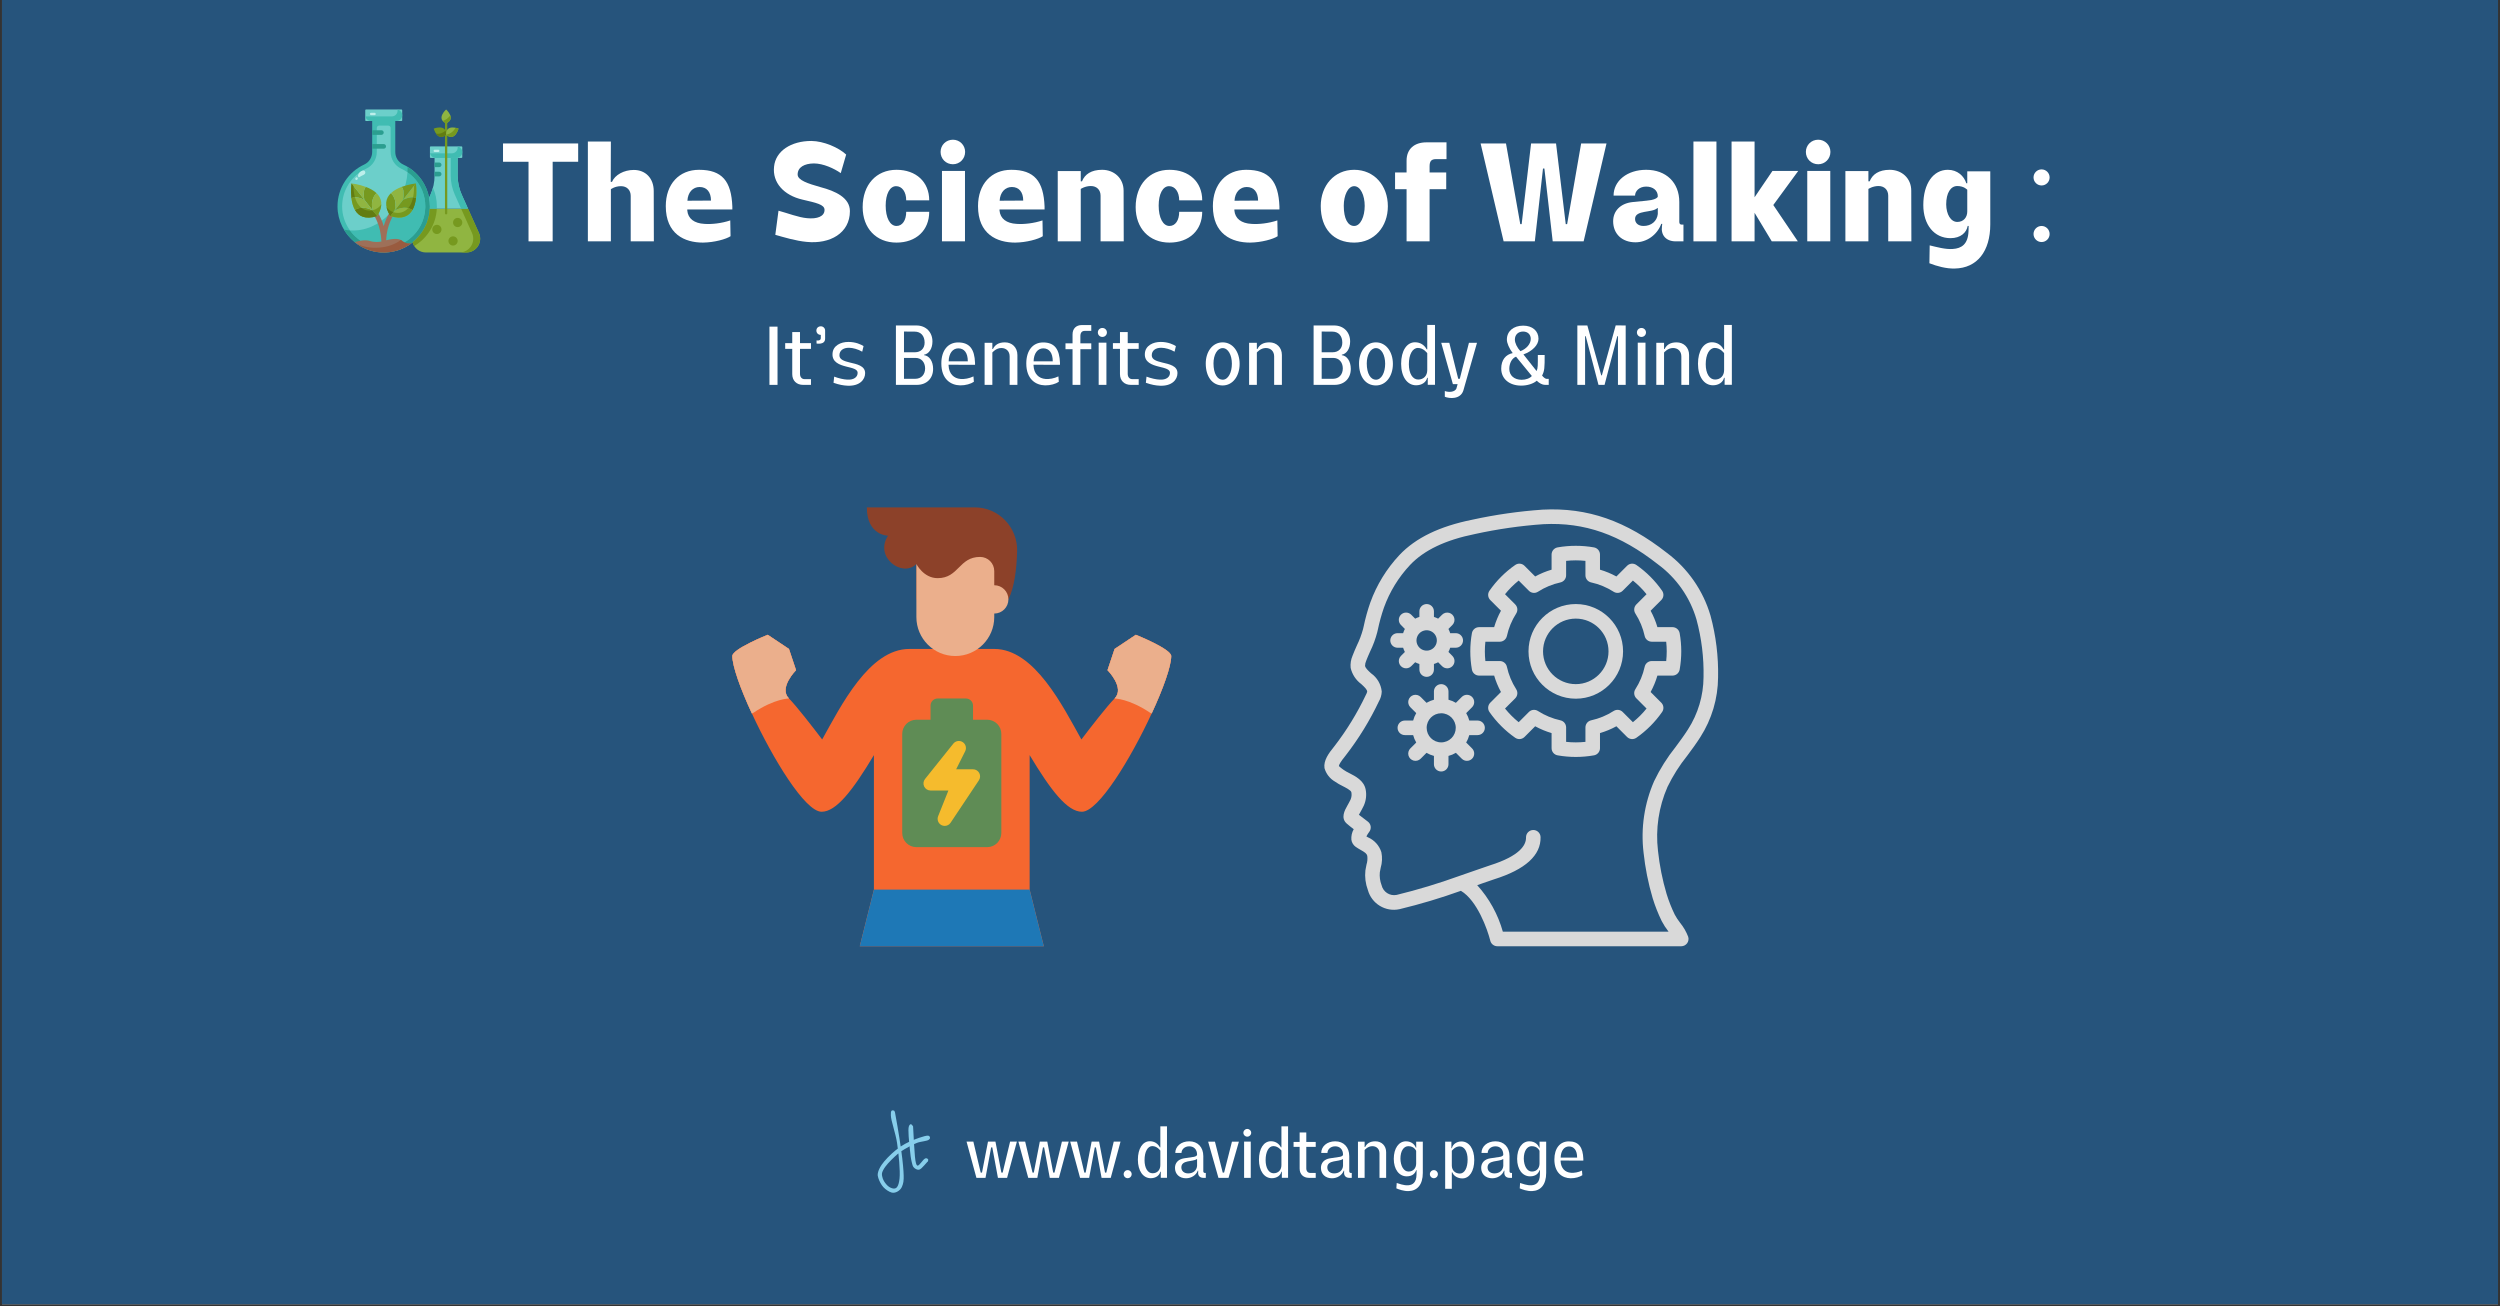 <svg xmlns="http://www.w3.org/2000/svg" xmlns:xlink="http://www.w3.org/1999/xlink" width="1200" zoomAndPan="magnify" viewBox="0 0 900 470.25" height="627" preserveAspectRatio="xMidYMid meet" version="1.0"><rect x="0" y="0" width="900" height="470.25" fill="#333333" stroke="none"/><defs><g/><clipPath id="bcdd6b991a"><path d="M 0.715 0 L 899.281 0 L 899.281 469.5 L 0.715 469.5 Z M 0.715 0 " clip-rule="nonzero"/></clipPath><clipPath id="40e5da624c"><path d="M 121.484 43 L 155 43 L 155 91 L 121.484 91 Z M 121.484 43 " clip-rule="nonzero"/></clipPath><clipPath id="7df97190d4"><path d="M 131 39.414 L 145 39.414 L 145 44 L 131 44 Z M 131 39.414 " clip-rule="nonzero"/></clipPath><clipPath id="d393bbf754"><path d="M 158 39.414 L 163 39.414 L 163 45 L 158 45 Z M 158 39.414 " clip-rule="nonzero"/></clipPath><clipPath id="dfc67f9913"><path d="M 476.391 183 L 618.664 183 L 618.664 340.648 L 476.391 340.648 Z M 476.391 183 " clip-rule="nonzero"/></clipPath><clipPath id="248ae9beb2"><path d="M 263.641 228 L 287 228 L 287 257 L 263.641 257 Z M 263.641 228 " clip-rule="nonzero"/></clipPath><clipPath id="e990236f78"><path d="M 398 228 L 421.641 228 L 421.641 257 L 398 257 Z M 398 228 " clip-rule="nonzero"/></clipPath><clipPath id="f4ed9daeb7"><path d="M 263.641 228 L 421.641 228 L 421.641 340.648 L 263.641 340.648 Z M 263.641 228 " clip-rule="nonzero"/></clipPath><clipPath id="606d9585aa"><path d="M 263.641 228 L 287 228 L 287 257 L 263.641 257 Z M 263.641 228 " clip-rule="nonzero"/></clipPath><clipPath id="79c9018986"><path d="M 398 228 L 421.641 228 L 421.641 257 L 398 257 Z M 398 228 " clip-rule="nonzero"/></clipPath><clipPath id="6f2d7268d0"><path d="M 309 320 L 376 320 L 376 340.648 L 309 340.648 Z M 309 320 " clip-rule="nonzero"/></clipPath><clipPath id="8d376b3360"><path d="M 312 182.652 L 367 182.652 L 367 216 L 312 216 Z M 312 182.652 " clip-rule="nonzero"/></clipPath><clipPath id="cc246536f3"><path d="M 315.895 399.727 L 334.852 399.727 L 334.852 429.43 L 315.895 429.43 Z M 315.895 399.727 " clip-rule="nonzero"/></clipPath><clipPath id="00737006b2"><path d="M 322.195 400.461 C 324.949 415.34 325.395 421.852 325.324 424.305 C 325.285 425.27 325.211 425.719 325.023 426.348 C 324.84 426.945 324.617 427.539 324.246 427.988 C 323.871 428.469 323.277 428.918 322.719 429.141 C 322.195 429.363 321.641 429.477 321.008 429.324 C 320.113 429.105 318.812 428.25 318.031 427.395 C 317.215 426.535 316.508 425.086 316.211 424.152 C 315.988 423.484 315.91 423.039 316.023 422.371 C 316.172 421.477 316.656 420.398 317.398 419.32 C 318.441 417.758 320.562 415.637 322.273 414.223 C 323.832 412.961 325.359 411.953 327.184 411.102 C 329.191 410.133 332.91 408.828 333.953 408.828 C 334.285 408.828 334.434 408.906 334.586 409.055 C 334.734 409.203 334.844 409.539 334.805 409.723 C 334.77 409.945 334.547 410.207 334.363 410.281 C 334.172 410.355 333.84 410.316 333.652 410.207 C 333.469 410.094 333.316 409.797 333.316 409.574 C 333.316 409.348 333.617 408.941 333.84 408.867 C 334.062 408.793 334.586 408.977 334.695 409.203 C 334.805 409.426 334.734 409.945 334.434 410.246 C 333.84 410.836 331.535 410.879 330.121 411.434 C 328.594 412.027 326.812 412.996 325.582 413.742 C 324.688 414.297 324.168 414.598 323.312 415.305 C 322.012 416.418 319.707 418.613 318.738 419.992 C 318.105 420.848 317.656 421.699 317.512 422.371 C 317.438 422.855 317.512 423.191 317.621 423.633 C 317.734 424.117 317.883 424.602 318.184 425.121 C 318.59 425.828 319.371 426.832 320.078 427.281 C 320.672 427.652 321.453 427.949 321.973 427.875 C 322.387 427.836 322.719 427.652 322.98 427.281 C 323.426 426.684 323.684 425.645 323.832 424.266 C 324.133 421.516 323.535 415.453 322.941 411.473 C 322.422 407.938 320.746 403.477 320.711 401.539 C 320.672 400.719 320.711 400.051 321.008 399.828 C 321.191 399.68 321.676 399.715 321.863 399.828 C 322.051 399.941 322.195 400.461 322.195 400.461 " clip-rule="nonzero"/></clipPath><clipPath id="c6ca03921f"><path d="M 327 404.652 L 334.227 404.652 L 334.227 421.23 L 327 421.23 Z M 327 404.652 " clip-rule="nonzero"/></clipPath><clipPath id="faa70386b8"><path d="M 328.707 405.484 C 329.266 415.824 329.414 419.355 330.27 419.617 C 330.938 419.84 332.355 417.199 333.098 417.051 C 333.469 416.977 333.988 417.164 334.102 417.387 C 334.215 417.57 334.102 418.129 333.914 418.277 C 333.691 418.426 332.984 418.352 332.836 418.168 C 332.688 417.98 332.836 417.273 333.023 417.086 C 333.172 416.941 333.504 416.941 333.691 417.012 C 333.879 417.086 334.172 417.312 334.172 417.535 C 334.215 417.98 333.246 418.984 332.688 419.578 C 332.129 420.176 331.422 421.031 330.754 421.105 C 330.16 421.18 329.375 420.734 328.969 420.285 C 328.52 419.84 328.445 419.137 328.223 418.352 C 327.926 417.164 327.703 415.523 327.555 413.777 C 327.332 411.398 326.734 406.633 327.219 405.406 C 327.367 405 327.703 404.703 327.926 404.703 C 328.188 404.703 328.707 405.484 328.707 405.484 " clip-rule="nonzero"/></clipPath></defs><g clip-path="url(#bcdd6b991a)"><path fill="#ffffff" d="M 0.715 0 L 899.285 0 L 899.285 469.5 L 0.715 469.5 Z M 0.715 0 " fill-opacity="1" fill-rule="nonzero"/><path fill="#26547c" d="M 0.715 0 L 899.285 0 L 899.285 469.5 L 0.715 469.5 Z M 0.715 0 " fill-opacity="1" fill-rule="nonzero"/></g><g clip-path="url(#40e5da624c)"><path fill="#40bcb2" d="M 154.488 71.172 C 154.039 68.824 153.098 66.648 151.777 64.754 C 150.105 62.379 147.816 60.453 145.145 59.219 C 143.398 58.41 142.301 56.645 142.301 54.727 L 142.301 43.566 L 133.984 43.566 L 133.984 54.727 C 133.984 56.645 132.883 58.41 131.145 59.219 C 128.293 60.539 125.887 62.637 124.191 65.238 C 122.477 67.859 121.488 70.992 121.504 74.355 C 121.52 79.477 123.957 84.129 127.727 87.184 C 130.363 89.324 133.668 90.688 137.25 90.871 C 141.344 91.086 145.129 89.824 148.125 87.574 C 148.258 87.473 148.391 87.375 148.523 87.258 C 152.133 84.383 154.512 80.035 154.754 75.117 C 154.77 74.844 154.777 74.57 154.777 74.289 C 154.777 73.227 154.68 72.188 154.488 71.172 Z M 154.488 71.172 " fill-opacity="1" fill-rule="nonzero"/></g><path fill="#2b9e90" d="M 154.777 74.289 C 154.777 74.57 154.77 74.844 154.754 75.117 C 154.512 80.035 152.133 84.383 148.523 87.258 C 148.391 87.375 148.258 87.473 148.125 87.574 C 145.129 89.824 141.344 91.086 137.25 90.871 C 133.668 90.688 130.363 89.324 127.727 87.184 C 126.172 85.922 124.848 84.395 123.824 82.664 C 124.551 82.809 125.266 82.898 125.98 82.941 C 126.754 84.027 127.695 85.023 128.773 85.895 C 131.254 87.906 134.215 89.051 137.344 89.207 C 137.609 89.227 137.883 89.234 138.16 89.234 C 141.418 89.234 144.523 88.195 147.125 86.246 C 147.227 86.168 147.324 86.094 147.484 85.961 C 150.836 83.289 152.883 79.312 153.09 75.02 C 153.105 74.777 153.113 74.535 153.113 74.289 C 153.113 73.348 153.023 72.402 152.855 71.48 C 152.457 69.398 151.633 67.453 150.41 65.711 C 149.395 64.266 148.141 63.02 146.703 62.031 C 146.75 61.383 146.77 60.738 146.75 60.082 C 148.73 61.277 150.453 62.871 151.777 64.754 C 153.098 66.648 154.039 68.824 154.488 71.172 C 154.68 72.188 154.777 73.227 154.777 74.289 Z M 154.777 74.289 " fill-opacity="1" fill-rule="nonzero"/><path fill="#40bcb2" d="M 153.113 74.289 C 153.113 74.535 153.105 74.777 153.09 75.02 C 152.883 79.312 150.836 83.289 147.484 85.961 C 147.324 86.094 147.227 86.168 147.125 86.246 C 144.523 88.195 141.418 89.234 138.16 89.234 C 137.883 89.234 137.609 89.227 137.344 89.207 C 134.215 89.051 131.254 87.906 128.773 85.895 C 127.695 85.023 126.754 84.027 125.98 82.941 C 136.953 83.672 145.961 73.375 146.703 62.031 C 148.141 63.02 149.395 64.266 150.41 65.711 C 151.633 67.453 152.457 69.398 152.855 71.48 C 153.023 72.402 153.113 73.348 153.113 74.289 Z M 153.113 74.289 " fill-opacity="1" fill-rule="nonzero"/><path fill="#6ccfca" d="M 146.703 62.031 C 145.961 73.375 136.953 83.672 125.98 82.941 C 124.176 80.441 123.176 77.449 123.168 74.344 C 123.152 71.422 123.992 68.582 125.59 66.141 C 127.129 63.777 129.289 61.906 131.844 60.719 C 134.156 59.656 135.645 57.301 135.645 54.727 L 135.645 46.055 C 135.645 45.598 136.02 45.227 136.477 45.227 L 139.805 45.227 C 140.262 45.227 140.637 45.598 140.637 46.055 L 140.637 54.727 C 140.637 57.301 142.133 59.656 144.445 60.727 C 145.238 61.094 145.996 61.523 146.703 62.031 Z M 146.703 62.031 " fill-opacity="1" fill-rule="nonzero"/><path fill="#9e7059" d="M 144.797 86.742 C 143.562 85.512 140.5 86.109 139 86.496 C 139.273 80.895 141.594 77.574 141.629 77.523 C 141.898 77.152 141.812 76.637 141.441 76.367 C 141.066 76.098 140.547 76.184 140.281 76.555 C 140.199 76.664 138.984 78.379 138.133 81.422 C 137.254 78.316 135.984 76.531 135.906 76.418 C 135.637 76.047 135.117 75.965 134.746 76.23 C 134.375 76.5 134.289 77.016 134.555 77.391 C 134.582 77.426 137.121 81.055 137.293 86.949 C 136.352 87.125 134.754 87.277 133.152 86.742 C 131.52 86.203 129.176 86.719 127.754 87.148 L 127.727 87.184 C 130.363 89.324 133.668 90.688 137.25 90.871 C 141.344 91.086 145.129 89.824 148.125 87.574 C 146.328 88.105 144.797 86.742 144.797 86.742 Z M 144.797 86.742 " fill-opacity="1" fill-rule="nonzero"/><path fill="#90b541" d="M 167.871 90.895 L 153.332 90.895 C 150.961 90.895 149.105 89.293 148.531 87.266 L 148.523 87.258 C 152.133 84.383 154.512 80.035 154.754 75.117 L 168.488 75.117 L 172.422 83.879 C 173.902 87.176 171.488 90.895 167.871 90.895 Z M 167.871 90.895 " fill-opacity="1" fill-rule="nonzero"/><path fill="#6ccfca" d="M 166.215 70.055 C 165.258 67.918 164.762 65.602 164.762 63.262 L 164.762 56.852 L 156.859 56.852 C 156.715 56.852 156.574 56.832 156.441 56.809 L 156.441 63.262 C 156.441 65.602 155.941 67.918 154.988 70.055 L 154.488 71.172 C 154.68 72.188 154.777 73.227 154.777 74.289 C 154.777 74.57 154.77 74.844 154.754 75.117 L 168.488 75.117 Z M 166.215 70.055 " fill-opacity="1" fill-rule="nonzero"/><path fill="#76991f" d="M 167.871 90.895 L 165.375 90.895 C 168.996 90.895 171.406 87.176 169.926 83.879 L 165.992 75.117 L 168.488 75.117 L 172.422 83.879 C 173.902 87.176 171.488 90.895 167.871 90.895 Z M 167.871 90.895 " fill-opacity="1" fill-rule="nonzero"/><path fill="#40bcb2" d="M 168.488 75.117 L 165.992 75.117 L 163.723 70.055 C 162.766 67.918 162.266 65.602 162.266 63.262 L 162.266 56.852 L 164.762 56.852 L 164.762 63.262 C 164.762 65.602 165.258 67.918 166.215 70.055 Z M 168.488 75.117 " fill-opacity="1" fill-rule="nonzero"/><path fill="#76991f" d="M 157.25 75.117 C 156.973 80.848 153.781 85.812 149.121 88.57 C 148.863 88.172 148.664 87.73 148.531 87.266 L 148.523 87.258 C 152.133 84.383 154.512 80.035 154.754 75.117 Z M 157.25 75.117 " fill-opacity="1" fill-rule="nonzero"/><path fill="#40bcb2" d="M 157.273 74.289 C 157.273 74.562 157.266 74.844 157.25 75.117 L 154.754 75.117 C 154.77 74.844 154.777 74.57 154.777 74.289 C 154.777 73.227 154.68 72.188 154.488 71.172 L 154.988 70.055 C 155.344 69.254 155.637 68.434 155.867 67.594 C 156.773 69.637 157.273 71.906 157.273 74.289 Z M 157.273 74.289 " fill-opacity="1" fill-rule="nonzero"/><path fill="#6ccfca" d="M 166.164 56.852 L 155.039 56.852 C 154.895 56.852 154.777 56.734 154.777 56.59 L 154.777 52.957 C 154.777 52.816 154.895 52.699 155.039 52.699 L 166.164 52.699 C 166.309 52.699 166.426 52.816 166.426 52.957 L 166.426 56.59 C 166.426 56.734 166.309 56.852 166.164 56.852 Z M 166.164 56.852 " fill-opacity="1" fill-rule="nonzero"/><path fill="#40bcb2" d="M 166.426 54.773 C 166.426 55.348 166.191 55.871 165.816 56.246 C 165.441 56.617 164.918 56.852 164.344 56.852 L 156.859 56.852 C 155.844 56.852 154.996 56.121 154.812 55.156 C 154.938 55.18 155.062 55.191 155.195 55.191 L 162.68 55.191 C 163.254 55.191 163.777 54.957 164.152 54.582 C 164.527 54.211 164.762 53.688 164.762 53.113 C 164.762 52.98 164.754 52.855 164.727 52.73 C 165.691 52.914 166.426 53.762 166.426 54.773 Z M 166.426 54.773 " fill-opacity="1" fill-rule="nonzero"/><g clip-path="url(#7df97190d4)"><path fill="#6ccfca" d="M 144.535 43.566 L 131.746 43.566 C 131.602 43.566 131.488 43.449 131.488 43.305 L 131.488 39.672 C 131.488 39.531 131.602 39.414 131.746 39.414 L 144.535 39.414 C 144.68 39.414 144.797 39.531 144.797 39.672 L 144.797 43.305 C 144.797 43.449 144.68 43.566 144.535 43.566 Z M 144.535 43.566 " fill-opacity="1" fill-rule="nonzero"/><path fill="#40bcb2" d="M 144.797 41.488 C 144.797 42.062 144.562 42.586 144.188 42.961 C 143.816 43.332 143.289 43.566 142.715 43.566 L 133.566 43.566 C 132.551 43.566 131.703 42.836 131.52 41.871 C 131.645 41.895 131.77 41.906 131.902 41.906 L 141.055 41.906 C 141.629 41.906 142.152 41.672 142.527 41.297 C 142.898 40.926 143.133 40.402 143.133 39.828 C 143.133 39.695 143.125 39.57 143.098 39.445 C 144.062 39.629 144.797 40.477 144.797 41.488 Z M 144.797 41.488 " fill-opacity="1" fill-rule="nonzero"/></g><path fill="#76991f" d="M 166.426 80.102 C 166.426 80.32 166.383 80.531 166.297 80.734 C 166.215 80.938 166.094 81.117 165.938 81.273 C 165.781 81.43 165.602 81.551 165.398 81.633 C 165.195 81.719 164.98 81.762 164.762 81.762 C 164.539 81.762 164.328 81.719 164.125 81.633 C 163.922 81.551 163.738 81.43 163.586 81.273 C 163.43 81.117 163.309 80.938 163.223 80.734 C 163.141 80.531 163.098 80.32 163.098 80.102 C 163.098 79.879 163.141 79.668 163.223 79.465 C 163.309 79.262 163.43 79.082 163.586 78.926 C 163.738 78.77 163.922 78.648 164.125 78.566 C 164.328 78.48 164.539 78.438 164.762 78.438 C 164.98 78.438 165.195 78.48 165.398 78.566 C 165.602 78.648 165.781 78.77 165.938 78.926 C 166.094 79.082 166.215 79.262 166.297 79.465 C 166.383 79.668 166.426 79.879 166.426 80.102 Z M 166.426 80.102 " fill-opacity="1" fill-rule="nonzero"/><path fill="#76991f" d="M 164.762 86.742 C 164.762 86.961 164.719 87.176 164.633 87.379 C 164.551 87.582 164.43 87.762 164.273 87.918 C 164.117 88.074 163.938 88.191 163.734 88.277 C 163.531 88.359 163.316 88.402 163.098 88.402 C 162.875 88.402 162.664 88.359 162.461 88.277 C 162.258 88.191 162.078 88.074 161.922 87.918 C 161.766 87.762 161.645 87.582 161.559 87.379 C 161.477 87.176 161.434 86.961 161.434 86.742 C 161.434 86.523 161.477 86.309 161.559 86.105 C 161.645 85.902 161.766 85.723 161.922 85.566 C 162.078 85.414 162.258 85.293 162.461 85.207 C 162.664 85.125 162.875 85.082 163.098 85.082 C 163.316 85.082 163.531 85.125 163.734 85.207 C 163.938 85.293 164.117 85.414 164.273 85.566 C 164.43 85.723 164.551 85.902 164.633 86.105 C 164.719 86.309 164.762 86.523 164.762 86.742 Z M 164.762 86.742 " fill-opacity="1" fill-rule="nonzero"/><path fill="#76991f" d="M 158.938 82.59 C 158.938 82.812 158.895 83.023 158.812 83.227 C 158.727 83.43 158.605 83.609 158.449 83.766 C 158.293 83.922 158.113 84.039 157.91 84.125 C 157.707 84.211 157.496 84.25 157.273 84.25 C 157.055 84.25 156.84 84.211 156.637 84.125 C 156.434 84.039 156.254 83.922 156.098 83.766 C 155.941 83.609 155.82 83.43 155.738 83.227 C 155.652 83.023 155.609 82.812 155.609 82.59 C 155.609 82.371 155.652 82.16 155.738 81.957 C 155.82 81.75 155.941 81.574 156.098 81.418 C 156.254 81.262 156.434 81.141 156.637 81.055 C 156.84 80.973 157.055 80.93 157.273 80.93 C 157.496 80.93 157.707 80.973 157.91 81.055 C 158.113 81.141 158.293 81.262 158.449 81.418 C 158.605 81.574 158.727 81.75 158.812 81.957 C 158.895 82.16 158.938 82.371 158.938 82.59 Z M 158.938 82.59 " fill-opacity="1" fill-rule="nonzero"/><path fill="#76991f" d="M 149.738 66.027 L 145.129 71.895 L 145.121 71.906 C 145.785 68.633 144.797 67.48 144.59 67.281 C 147.191 66.293 149.738 66.027 149.738 66.027 Z M 149.738 66.027 " fill-opacity="1" fill-rule="nonzero"/><path fill="#76991f" d="M 145.129 71.895 C 148.184 70.461 149.539 71.172 149.762 71.316 C 149.586 72.793 149.215 74.328 148.488 75.59 C 148.09 75.316 145.594 73.773 142.051 75.832 L 142.051 75.824 Z M 145.129 71.895 " fill-opacity="1" fill-rule="nonzero"/><path fill="#76991f" d="M 142.051 75.832 L 140.578 77.699 C 140.562 77.727 140.539 77.75 140.512 77.793 C 138.125 73.938 138.875 71.316 140.73 69.539 C 141.094 69.855 143.191 71.906 142.051 75.824 Z M 142.051 75.832 " fill-opacity="1" fill-rule="nonzero"/><path fill="#76991f" d="M 134.23 75.824 L 131.152 71.895 L 131.164 71.906 C 130.496 68.633 131.488 67.48 131.695 67.281 C 133.094 67.801 134.5 68.535 135.555 69.539 C 135.188 69.855 133.094 71.906 134.23 75.824 Z M 134.23 75.824 " fill-opacity="1" fill-rule="nonzero"/><path fill="#76991f" d="M 126.547 66.027 L 131.152 71.895 C 128.102 70.461 126.746 71.172 126.52 71.316 C 126.188 68.551 126.547 66.027 126.547 66.027 Z M 126.547 66.027 " fill-opacity="1" fill-rule="nonzero"/><path fill="#76991f" d="M 135.77 77.793 C 131.445 79.168 129.074 77.809 127.793 75.59 C 128.191 75.316 130.688 73.773 134.23 75.832 L 135.703 77.699 C 135.723 77.727 135.746 77.75 135.77 77.793 Z M 135.77 77.793 " fill-opacity="1" fill-rule="nonzero"/><path fill="#90b541" d="M 131.695 67.281 C 131.488 67.48 130.496 68.633 131.164 71.906 L 131.152 71.895 L 126.547 66.027 C 126.547 66.027 129.09 66.293 131.695 67.281 Z M 131.695 67.281 " fill-opacity="1" fill-rule="nonzero"/><path fill="#90b541" d="M 134.23 75.824 L 134.23 75.832 C 130.688 73.773 128.191 75.316 127.793 75.59 C 127.07 74.328 126.695 72.793 126.52 71.316 C 126.746 71.172 128.102 70.461 131.152 71.895 Z M 134.23 75.824 " fill-opacity="1" fill-rule="nonzero"/><path fill="#90b541" d="M 135.703 77.699 L 134.23 75.832 L 134.23 75.824 C 133.094 71.906 135.188 69.855 135.555 69.539 C 137.41 71.316 138.16 73.938 135.77 77.793 C 135.746 77.75 135.723 77.727 135.703 77.699 Z M 135.703 77.699 " fill-opacity="1" fill-rule="nonzero"/><path fill="#627c12" d="M 127.777 71.016 C 127.027 71.031 126.629 71.242 126.52 71.316 C 126.188 68.551 126.547 66.027 126.547 66.027 L 127.219 66.883 C 127.227 67.496 127.27 68.152 127.352 68.824 C 127.438 69.555 127.578 70.301 127.777 71.016 Z M 127.777 71.016 " fill-opacity="1" fill-rule="nonzero"/><path fill="#627c12" d="M 135.77 77.793 C 131.445 79.168 129.074 77.809 127.793 75.59 C 128 75.449 128.824 74.934 130.082 74.801 L 130.09 74.801 C 130.605 75.199 131.211 75.508 131.918 75.684 C 132.637 75.855 133.352 75.863 134.031 75.723 L 134.039 75.723 C 134.098 75.758 134.164 75.789 134.23 75.832 L 135.703 77.699 C 135.723 77.727 135.746 77.75 135.77 77.793 Z M 135.77 77.793 " fill-opacity="1" fill-rule="nonzero"/><path fill="#76991f" d="M 130.09 74.801 C 128.832 74.926 128 75.441 127.793 75.59 C 127.07 74.328 126.695 72.793 126.52 71.316 C 126.629 71.242 127.027 71.031 127.777 71.016 C 127.984 71.754 128.258 72.461 128.625 73.102 C 129.008 73.758 129.492 74.344 130.09 74.801 Z M 130.09 74.801 " fill-opacity="1" fill-rule="nonzero"/><path fill="#76991f" d="M 137.27 73.574 C 137.227 74.785 136.777 76.18 135.77 77.793 C 135.746 77.75 135.723 77.727 135.703 77.699 L 134.23 75.832 L 134.23 75.824 C 134.215 75.773 134.207 75.723 134.199 75.684 C 135.445 75.398 136.555 74.629 137.27 73.574 Z M 137.27 73.574 " fill-opacity="1" fill-rule="nonzero"/><path fill="#90b541" d="M 149.738 66.027 C 149.738 66.027 150.094 68.551 149.762 71.316 C 149.539 71.172 148.184 70.461 145.129 71.895 Z M 149.738 66.027 " fill-opacity="1" fill-rule="nonzero"/><path fill="#90b541" d="M 144.59 67.281 C 144.797 67.48 145.785 68.633 145.121 71.906 L 145.129 71.895 L 142.051 75.824 C 143.191 71.906 141.094 69.855 140.73 69.539 C 141.785 68.535 143.191 67.801 144.59 67.281 Z M 144.59 67.281 " fill-opacity="1" fill-rule="nonzero"/><path fill="#90b541" d="M 142.051 75.832 C 145.594 73.773 148.09 75.316 148.488 75.59 C 147.207 77.809 144.84 79.168 140.512 77.793 C 140.539 77.75 140.562 77.727 140.578 77.699 Z M 142.051 75.832 " fill-opacity="1" fill-rule="nonzero"/><path fill="#627c12" d="M 149.762 71.316 C 149.586 72.793 149.215 74.328 148.488 75.59 C 148.324 75.477 147.781 75.133 146.941 74.934 C 147.207 74.629 147.449 74.289 147.656 73.93 C 148.156 73.059 148.488 72.055 148.699 71.023 L 148.707 71.023 C 149.328 71.074 149.664 71.25 149.762 71.316 Z M 149.762 71.316 " fill-opacity="1" fill-rule="nonzero"/><path fill="#627c12" d="M 141.617 76.379 L 140.578 77.699 C 140.562 77.727 140.539 77.75 140.512 77.793 C 139.781 76.613 139.34 75.543 139.141 74.578 C 139.766 75.41 140.629 76.047 141.617 76.379 Z M 141.617 76.379 " fill-opacity="1" fill-rule="nonzero"/><path fill="#76991f" d="M 149.762 71.316 C 149.664 71.25 149.328 71.074 148.707 71.023 C 148.805 70.566 148.879 70.109 148.93 69.656 C 149.047 68.668 149.082 67.703 149.07 66.883 L 149.738 66.027 C 149.738 66.027 150.094 68.551 149.762 71.316 Z M 149.762 71.316 " fill-opacity="1" fill-rule="nonzero"/><path fill="#76991f" d="M 148.488 75.59 C 147.207 77.809 144.84 79.168 140.512 77.793 C 140.539 77.75 140.562 77.727 140.578 77.699 L 141.617 76.379 C 142.477 76.68 143.426 76.746 144.363 76.512 C 145.445 76.246 146.285 75.684 146.934 74.934 L 146.941 74.934 C 147.781 75.133 148.324 75.477 148.488 75.59 Z M 148.488 75.59 " fill-opacity="1" fill-rule="nonzero"/><path fill="#995b3f" d="M 144.797 86.742 C 144.652 86.598 144.477 86.488 144.285 86.391 C 140.105 89.684 132.812 90.02 128.449 87.727 C 130.957 89.551 133.984 90.703 137.25 90.871 C 141.344 91.086 145.129 89.824 148.125 87.574 C 146.328 88.105 144.797 86.742 144.797 86.742 Z M 144.797 86.742 " fill-opacity="1" fill-rule="nonzero"/><path fill="#bdefeb" d="M 131.469 61.867 C 131.043 60.523 128.508 62.227 128.938 63.574 C 129.141 64.207 129.695 63.461 130.328 63.219 C 131.031 62.949 131.695 62.574 131.469 61.867 Z M 131.469 61.867 " fill-opacity="1" fill-rule="nonzero"/><path fill="#bdefeb" d="M 128.68 63.941 C 128.266 63.535 127.613 64.277 128.027 64.684 C 128.438 65.09 129.094 64.348 128.68 63.941 Z M 128.68 63.941 " fill-opacity="1" fill-rule="nonzero"/><path fill="#bdefeb" d="M 134.859 40.613 L 133.594 40.613 C 133.375 40.613 133.168 40.805 133.18 41.027 C 133.188 41.254 133.359 41.441 133.594 41.441 L 134.859 41.441 C 135.074 41.441 135.285 41.25 135.273 41.027 C 135.262 40.801 135.09 40.613 134.859 40.613 Z M 134.859 40.613 " fill-opacity="1" fill-rule="nonzero"/><path fill="#bdefeb" d="M 157.773 53.895 L 156.512 53.895 C 156.293 53.895 156.086 54.086 156.094 54.309 C 156.105 54.535 156.277 54.723 156.512 54.723 L 157.773 54.723 C 157.992 54.723 158.199 54.531 158.188 54.309 C 158.18 54.082 158.008 53.895 157.773 53.895 Z M 157.773 53.895 " fill-opacity="1" fill-rule="nonzero"/><path fill="#76991f" d="M 160.602 77.195 C 160.371 77.195 160.184 77.008 160.184 76.777 L 160.184 42.977 C 160.184 42.75 160.371 42.562 160.602 42.562 C 160.832 42.562 161.016 42.75 161.016 42.977 L 161.016 76.777 C 161.016 77.008 160.832 77.195 160.602 77.195 Z M 160.602 77.195 " fill-opacity="1" fill-rule="nonzero"/><path fill="#2b9e90" d="M 138.141 47.719 C 138.141 48.172 137.766 48.547 137.309 48.547 L 133.984 48.547 L 133.984 46.887 L 137.309 46.887 C 137.766 46.887 138.141 47.262 138.141 47.719 Z M 138.141 47.719 " fill-opacity="1" fill-rule="nonzero"/><path fill="#2b9e90" d="M 138.973 52.699 C 138.973 53.156 138.598 53.527 138.141 53.527 L 133.984 53.527 L 133.984 51.867 L 138.141 51.867 C 138.598 51.867 138.973 52.242 138.973 52.699 Z M 138.973 52.699 " fill-opacity="1" fill-rule="nonzero"/><path fill="#2b9e90" d="M 158.938 59.34 C 158.938 59.797 158.562 60.172 158.105 60.172 L 156.441 60.172 L 156.441 58.512 L 158.105 58.512 C 158.562 58.512 158.938 58.887 158.938 59.34 Z M 158.938 59.34 " fill-opacity="1" fill-rule="nonzero"/><path fill="#2b9e90" d="M 158.938 62.664 C 158.938 63.121 158.562 63.492 158.105 63.492 L 156.434 63.492 C 156.441 63.418 156.441 63.336 156.441 63.262 L 156.441 61.832 L 158.105 61.832 C 158.562 61.832 158.938 62.207 158.938 62.664 Z M 158.938 62.664 " fill-opacity="1" fill-rule="nonzero"/><path fill="#76991f" d="M 160.602 48.125 L 160.602 48.547 C 157.434 51.129 156.145 46.297 156.145 46.297 C 156.145 46.297 160.469 44.594 160.602 48.125 Z M 160.602 48.125 " fill-opacity="1" fill-rule="nonzero"/><path fill="#627c12" d="M 156.969 48.098 C 157.672 49.133 158.848 49.977 160.602 48.547 L 160.602 48.125 C 160.586 47.676 160.5 47.312 160.363 47.02 C 159.473 47.859 158.391 48.32 156.969 48.098 Z M 156.969 48.098 " fill-opacity="1" fill-rule="nonzero"/><g clip-path="url(#d393bbf754)"><path fill="#90b541" d="M 160.602 39.414 C 160.602 39.414 164.344 42.734 160.602 44.395 C 156.859 42.734 160.602 39.414 160.602 39.414 Z M 160.602 39.414 " fill-opacity="1" fill-rule="nonzero"/></g><path fill="#76991f" d="M 159.387 43.531 C 159.648 43.848 160.027 44.141 160.602 44.395 C 162.309 43.637 162.453 42.535 162.109 41.559 C 161.363 42.512 160.441 43.23 159.387 43.531 Z M 159.387 43.531 " fill-opacity="1" fill-rule="nonzero"/><path fill="#90b541" d="M 160.609 48.289 C 160.609 44.547 165.066 46.297 165.066 46.297 C 165.066 46.297 163.789 51.129 160.617 48.547 C 160.609 48.457 160.609 48.383 160.609 48.297 Z M 160.609 48.289 " fill-opacity="1" fill-rule="nonzero"/><path fill="#76991f" d="M 164.027 46.004 C 163.238 47.332 162.102 48.23 160.617 48.477 C 160.617 48.5 160.617 48.52 160.617 48.547 C 163.789 51.129 165.07 46.297 165.07 46.297 C 165.07 46.297 164.629 46.125 164.027 46.004 Z M 164.027 46.004 " fill-opacity="1" fill-rule="nonzero"/><g clip-path="url(#dfc67f9913)"><path fill="#d9d9d9" d="M 615.77 221.586 C 613.121 212.578 607.629 204.672 600.113 199.051 C 585.34 187.453 571.527 182.645 555.371 183.469 C 546.852 184.059 538.383 185.27 530.039 187.09 C 518.223 189.473 509.645 193.629 503.805 199.801 C 499.172 204.738 495.594 210.57 493.297 216.941 C 492.324 219.73 491.535 222.582 490.93 225.473 L 490.707 226.422 C 490.156 228.461 489.414 230.441 488.488 232.336 C 487.945 233.555 487.402 234.77 486.938 236.008 C 486.332 237.395 486.09 238.914 486.23 240.418 C 486.762 242.762 488.117 244.836 490.051 246.262 C 491.336 247.438 492.18 248.262 492.188 249.016 C 492.086 249.406 491.93 249.785 491.727 250.137 C 488.59 256.75 484.75 263.008 480.266 268.797 C 478.387 271.094 476.414 273.773 476.812 276.504 C 477.383 278.57 478.75 280.328 480.609 281.391 C 481.477 281.992 482.387 282.523 483.34 282.977 C 484.473 283.555 486.363 284.52 486.492 285.207 C 486.668 286.094 486.566 287.012 486.207 287.84 C 485.816 288.66 485.414 289.367 485.066 289.984 C 484.105 291.684 482.496 294.535 484.922 296.574 C 485.488 297.074 486.453 297.836 487.34 298.512 C 486.684 299.664 486.391 300.984 486.496 302.309 C 486.637 303.332 487.195 304.254 488.039 304.855 C 488.625 305.27 489.25 305.633 489.871 305.988 C 491.41 306.867 492.012 307.277 492.219 308.094 C 492.359 309.16 492.262 310.246 491.934 311.27 C 491.785 311.957 491.637 312.648 491.543 313.332 C 491.281 315.719 491.582 318.129 492.422 320.375 C 493.781 325.352 498.793 328.395 503.828 327.305 C 511.309 325.5 518.684 323.293 525.922 320.691 C 531.812 324.172 535.527 334.703 536.5 338.652 C 536.789 339.824 537.836 340.648 539.043 340.648 L 605.254 340.648 C 606.086 340.648 606.867 340.254 607.359 339.586 C 607.852 338.918 608 338.059 607.758 337.262 C 607.059 335.414 606.062 333.695 604.809 332.168 C 604.098 331.262 603.469 330.297 602.922 329.285 C 601.742 326.867 600.754 324.359 599.965 321.785 C 598.465 316.727 597.434 311.535 596.875 306.289 C 595.949 298.449 597.133 290.504 600.301 283.277 C 602.238 279.277 604.625 275.508 607.41 272.047 C 608.992 269.914 610.629 267.711 612.102 265.387 C 616.234 258.961 618.457 251.488 618.508 243.844 C 618.664 236.332 617.746 228.836 615.77 221.586 Z M 613.273 243.773 C 613.227 250.449 611.285 256.973 607.676 262.582 C 606.305 264.742 604.73 266.867 603.207 268.922 C 600.184 272.703 597.598 276.816 595.5 281.18 C 591.957 289.266 590.637 298.152 591.68 306.918 C 592.27 312.48 593.367 317.973 594.957 323.336 C 595.828 326.16 596.914 328.914 598.207 331.57 C 598.887 332.867 599.684 334.105 600.582 335.262 C 600.617 335.312 600.652 335.359 600.688 335.406 L 541.023 335.406 C 539.281 329.188 536.121 323.453 531.793 318.66 C 532.48 318.422 533.129 318.195 533.73 317.98 C 535.695 317.293 537.172 316.773 537.914 316.539 C 549.141 313.012 554.758 307.906 554.605 301.359 C 554.57 299.914 553.371 298.766 551.926 298.801 C 550.48 298.836 549.336 300.035 549.367 301.484 C 549.43 304.184 547.227 308.121 536.344 311.539 C 535.57 311.785 534.035 312.32 532 313.035 C 530.125 313.691 527.812 314.504 525.281 315.367 L 525.266 315.375 C 517.895 318.043 510.387 320.312 502.77 322.172 C 500.316 322.648 497.93 321.094 497.367 318.656 C 496.801 317.184 496.586 315.602 496.738 314.031 C 496.809 313.488 496.93 312.945 497.051 312.402 C 497.59 310.582 497.672 308.66 497.297 306.801 C 496.543 304.395 494.781 302.434 492.469 301.434 C 492.281 301.328 492.094 301.223 491.906 301.113 C 492.188 300.539 492.523 299.996 492.91 299.488 C 493.348 298.934 493.543 298.223 493.445 297.52 C 493.352 296.82 492.977 296.188 492.406 295.766 C 491.777 295.301 490.281 294.18 489.207 293.32 C 489.34 293.074 489.488 292.805 489.629 292.562 C 490.027 291.852 490.488 291.031 490.938 290.094 C 491.777 288.258 492.023 286.207 491.641 284.227 C 491.031 281.016 487.961 279.449 485.719 278.305 C 484.961 277.945 484.234 277.523 483.543 277.043 C 483 276.664 482.484 276.246 482 275.793 C 482.008 275.398 482.418 274.441 484.434 271.98 C 489.113 265.941 493.125 259.41 496.398 252.508 C 497.031 251.426 497.383 250.203 497.426 248.953 C 497.16 246.312 495.758 243.918 493.59 242.395 C 492.531 241.422 491.531 240.508 491.418 239.703 C 491.43 239.066 491.57 238.438 491.836 237.859 C 492.266 236.715 492.77 235.598 493.27 234.48 C 494.34 232.277 495.188 229.977 495.809 227.609 L 496.031 226.652 C 496.59 223.977 497.316 221.34 498.211 218.758 C 500.266 213.051 503.461 207.828 507.605 203.406 C 512.68 198.047 520.355 194.391 531.074 192.23 C 539.164 190.461 547.379 189.281 555.641 188.703 C 570.461 187.957 583.176 192.41 596.887 203.18 C 603.551 208.098 608.414 215.066 610.734 223.02 C 612.566 229.781 613.422 236.77 613.273 243.773 Z M 613.273 243.773 " fill-opacity="1" fill-rule="nonzero"/></g><path fill="#d9d9d9" d="M 602.098 225.773 L 596.668 225.773 C 596.066 223.719 595.246 221.742 594.223 219.863 L 598.062 216.02 C 598.961 215.121 599.086 213.707 598.359 212.664 C 595.844 209.051 592.703 205.91 589.094 203.391 C 588.051 202.66 586.641 202.785 585.742 203.688 L 581.902 207.531 C 580.023 206.504 578.047 205.684 575.996 205.082 L 575.996 199.645 C 575.996 198.375 575.086 197.289 573.836 197.062 C 569.5 196.301 565.062 196.301 560.727 197.062 C 559.48 197.289 558.57 198.375 558.57 199.645 L 558.57 205.082 C 556.52 205.684 554.539 206.504 552.664 207.531 L 548.824 203.688 C 547.926 202.785 546.512 202.66 545.473 203.391 C 541.859 205.91 538.723 209.051 536.203 212.668 C 535.48 213.707 535.605 215.121 536.5 216.02 L 540.344 219.863 C 539.316 221.742 538.5 223.719 537.895 225.773 L 532.465 225.773 C 531.199 225.773 530.113 226.684 529.887 227.934 C 529.117 232.273 529.117 236.715 529.887 241.055 C 530.113 242.305 531.199 243.215 532.465 243.215 L 537.895 243.215 C 538.5 245.266 539.32 247.25 540.344 249.125 L 536.5 252.969 C 535.605 253.867 535.48 255.281 536.203 256.32 C 538.723 259.938 541.859 263.078 545.473 265.598 C 546.516 266.324 547.926 266.199 548.824 265.305 L 552.664 261.457 C 554.539 262.484 556.52 263.305 558.57 263.91 L 558.57 269.344 C 558.57 270.613 559.48 271.699 560.73 271.922 C 565.062 272.691 569.5 272.691 573.836 271.922 C 575.086 271.699 575.996 270.613 575.996 269.344 L 575.996 263.91 C 578.047 263.305 580.027 262.484 581.902 261.457 L 585.742 265.305 C 586.641 266.199 588.051 266.324 589.094 265.598 C 592.703 263.078 595.844 259.938 598.359 256.32 C 599.086 255.281 598.961 253.867 598.062 252.969 L 594.223 249.125 C 595.246 247.246 596.066 245.266 596.668 243.215 L 602.102 243.215 C 603.367 243.215 604.453 242.305 604.676 241.055 C 605.449 236.715 605.449 232.273 604.676 227.934 C 604.453 226.684 603.367 225.773 602.098 225.773 Z M 599.832 237.977 L 594.641 237.977 C 593.41 237.973 592.344 238.828 592.082 240.031 C 591.453 242.906 590.32 245.645 588.73 248.121 C 588.062 249.16 588.211 250.52 589.082 251.391 L 592.758 255.07 C 591.301 256.883 589.652 258.531 587.844 259.992 L 584.168 256.312 C 583.297 255.441 581.938 255.293 580.902 255.961 C 578.426 257.551 575.688 258.688 572.812 259.316 C 571.613 259.578 570.758 260.645 570.758 261.875 L 570.758 267.07 C 568.449 267.32 566.117 267.32 563.805 267.07 L 563.805 261.875 C 563.805 260.645 562.949 259.578 561.75 259.316 C 558.879 258.688 556.141 257.551 553.664 255.961 C 552.629 255.293 551.266 255.438 550.398 256.312 L 546.723 259.992 C 544.914 258.531 543.266 256.883 541.809 255.07 L 545.484 251.391 C 546.355 250.52 546.5 249.16 545.832 248.121 C 544.246 245.645 543.109 242.906 542.484 240.031 C 542.219 238.828 541.156 237.973 539.926 237.977 L 534.734 237.977 C 534.484 235.66 534.484 233.328 534.734 231.016 L 539.926 231.016 C 541.156 231.016 542.219 230.156 542.484 228.957 C 543.109 226.082 544.246 223.344 545.832 220.867 C 546.5 219.828 546.355 218.469 545.484 217.598 L 541.809 213.918 C 543.266 212.105 544.914 210.457 546.723 209 L 550.398 212.676 C 551.266 213.547 552.629 213.695 553.664 213.027 C 556.141 211.438 558.879 210.301 561.75 209.672 C 562.953 209.406 563.805 208.344 563.805 207.113 L 563.805 201.914 C 566.117 201.668 568.449 201.668 570.758 201.914 L 570.758 207.113 C 570.758 208.344 571.613 209.41 572.812 209.672 C 575.688 210.301 578.426 211.438 580.902 213.027 C 581.938 213.695 583.297 213.547 584.168 212.676 L 587.844 209 C 589.652 210.457 591.301 212.105 592.758 213.918 L 589.082 217.598 C 588.211 218.469 588.062 219.828 588.73 220.867 C 590.32 223.344 591.453 226.082 592.082 228.957 C 592.344 230.156 593.41 231.016 594.641 231.016 L 599.832 231.016 C 600.082 233.328 600.082 235.66 599.832 237.977 Z M 599.832 237.977 " fill-opacity="1" fill-rule="nonzero"/><path fill="#d9d9d9" d="M 531.93 259.395 L 528.938 259.395 C 528.695 258.457 528.32 257.555 527.824 256.723 L 529.945 254.602 C 530.969 253.578 530.969 251.918 529.945 250.895 C 528.922 249.871 527.266 249.871 526.242 250.895 L 524.121 253.016 C 523.289 252.523 522.391 252.148 521.453 251.902 L 521.453 248.91 C 521.453 247.461 520.281 246.289 518.836 246.289 C 517.391 246.289 516.215 247.461 516.215 248.91 L 516.215 251.902 C 515.281 252.148 514.379 252.523 513.547 253.016 L 511.43 250.895 C 510.77 250.234 509.805 249.977 508.898 250.215 C 507.996 250.461 507.289 251.164 507.047 252.07 C 506.805 252.973 507.066 253.938 507.727 254.602 L 509.844 256.723 C 509.352 257.555 508.977 258.457 508.734 259.395 L 505.742 259.395 C 504.293 259.395 503.121 260.566 503.121 262.016 C 503.121 263.461 504.293 264.637 505.742 264.637 L 508.734 264.637 C 508.977 265.574 509.352 266.473 509.844 267.309 L 507.727 269.43 C 507.066 270.094 506.805 271.055 507.047 271.961 C 507.289 272.867 507.996 273.57 508.898 273.816 C 509.805 274.059 510.77 273.797 511.43 273.137 L 513.547 271.016 C 514.379 271.508 515.281 271.883 516.215 272.129 L 516.215 275.121 C 516.215 276.57 517.391 277.742 518.836 277.742 C 520.281 277.742 521.453 276.57 521.453 275.121 L 521.453 272.129 C 522.391 271.883 523.289 271.508 524.121 271.016 L 526.242 273.137 C 527.262 274.16 528.922 274.16 529.945 273.137 C 530.969 272.113 530.969 270.453 529.945 269.43 L 527.824 267.309 C 528.32 266.473 528.695 265.574 528.938 264.637 L 531.93 264.637 C 533.375 264.637 534.547 263.461 534.547 262.016 C 534.547 260.566 533.375 259.395 531.93 259.395 Z M 518.836 267.258 C 515.941 267.258 513.598 264.91 513.598 262.016 C 513.598 259.121 515.941 256.773 518.836 256.773 C 521.727 256.773 524.074 259.121 524.074 262.016 C 524.07 264.91 521.727 267.254 518.836 267.258 Z M 518.836 267.258 " fill-opacity="1" fill-rule="nonzero"/><path fill="#d9d9d9" d="M 505.125 233.184 C 505.289 233.711 505.5 234.219 505.754 234.707 L 504.34 236.125 C 503.68 236.785 503.418 237.75 503.66 238.656 C 503.902 239.559 504.609 240.266 505.512 240.508 C 506.418 240.75 507.383 240.492 508.043 239.828 L 509.461 238.41 C 509.949 238.664 510.453 238.875 510.98 239.035 L 510.98 241.047 C 510.98 242.496 512.152 243.668 513.598 243.668 C 515.043 243.668 516.215 242.496 516.215 241.047 L 516.215 239.035 C 516.738 238.875 517.246 238.664 517.73 238.41 L 519.152 239.828 C 520.172 240.855 521.832 240.855 522.855 239.828 C 523.879 238.809 523.879 237.148 522.855 236.125 L 521.438 234.707 C 521.695 234.219 521.906 233.711 522.066 233.184 L 524.074 233.184 C 525.52 233.184 526.691 232.012 526.691 230.562 C 526.691 229.117 525.52 227.941 524.074 227.941 L 522.066 227.941 C 521.906 227.414 521.695 226.906 521.438 226.422 L 522.855 225 C 523.516 224.34 523.773 223.375 523.531 222.469 C 523.289 221.566 522.586 220.859 521.68 220.617 C 520.777 220.375 519.812 220.633 519.152 221.297 L 517.73 222.719 C 517.246 222.461 516.738 222.254 516.215 222.09 L 516.215 220.078 C 516.215 218.629 515.043 217.457 513.598 217.457 C 512.152 217.457 510.98 218.629 510.98 220.078 L 510.98 222.09 C 510.453 222.254 509.949 222.461 509.461 222.719 L 508.043 221.297 C 507.02 220.273 505.359 220.273 504.34 221.297 C 503.316 222.316 503.316 223.977 504.34 225 L 505.754 226.422 C 505.496 226.906 505.289 227.414 505.125 227.941 L 503.121 227.941 C 501.676 227.941 500.504 229.117 500.504 230.562 C 500.504 232.012 501.676 233.184 503.121 233.184 Z M 512.648 227.016 C 514.25 226.586 515.945 227.285 516.773 228.727 C 517.605 230.164 517.363 231.98 516.191 233.156 C 515.141 234.207 513.566 234.52 512.195 233.953 C 510.824 233.387 509.93 232.047 509.93 230.562 C 509.93 228.902 511.047 227.445 512.648 227.016 Z M 512.648 227.016 " fill-opacity="1" fill-rule="nonzero"/><path fill="#d9d9d9" d="M 567.281 217.457 C 557.883 217.457 550.262 225.086 550.262 234.492 C 550.27 243.898 557.887 251.52 567.281 251.531 C 576.684 251.531 584.305 243.902 584.305 234.492 C 584.305 225.086 576.684 217.457 567.281 217.457 Z M 567.281 246.289 C 560.773 246.289 555.496 241.008 555.496 234.492 C 555.504 227.984 560.777 222.707 567.281 222.699 C 573.789 222.699 579.066 227.98 579.066 234.492 C 579.066 241.008 573.789 246.289 567.281 246.289 Z M 567.281 246.289 " fill-opacity="1" fill-rule="nonzero"/><g clip-path="url(#248ae9beb2)"><path fill="#ebaf8c" d="M 284.027 251.457 C 284.027 251.457 278.934 251.457 271.285 256.555 L 270.676 256.836 C 266.523 247.891 263.641 239.785 263.641 236.168 C 263.641 233.621 276.383 228.523 276.383 228.523 L 284.027 233.621 L 286.578 241.266 C 286.578 241.266 280.207 247.637 284.027 251.457 Z M 284.027 251.457 " fill-opacity="1" fill-rule="nonzero"/></g><g clip-path="url(#e990236f78)"><path fill="#ebaf8c" d="M 421.641 236.168 C 421.641 239.785 418.762 247.891 414.605 256.836 L 413.996 256.555 C 406.352 251.457 401.254 251.457 401.254 251.457 C 405.074 247.637 398.703 241.266 398.703 241.266 L 401.254 233.621 L 408.898 228.523 C 408.898 228.523 421.641 233.621 421.641 236.168 Z M 421.641 236.168 " fill-opacity="1" fill-rule="nonzero"/></g><g clip-path="url(#f4ed9daeb7)"><path fill="#f5672f" d="M 421.641 236.168 C 421.641 239.785 418.762 247.891 414.605 256.836 C 407.09 273.117 395.441 292.23 389.504 292.23 C 384.23 292.23 378.316 284.586 370.672 271.844 L 370.672 320.262 L 375.77 340.648 L 309.512 340.648 L 314.609 320.262 L 314.609 271.844 C 306.965 284.586 301.051 292.23 295.777 292.23 C 289.84 292.23 278.191 273.117 270.676 256.836 C 266.523 247.891 263.641 239.785 263.641 236.168 C 263.641 233.621 276.383 228.523 276.383 228.523 L 284.027 233.621 L 286.578 241.266 C 286.578 241.266 280.207 247.637 284.027 251.457 C 286.703 254.133 292.691 261.879 295.98 266.211 C 302.707 254.16 312.902 233.621 327.352 233.621 L 357.93 233.621 C 372.379 233.621 382.574 254.16 389.301 266.211 C 392.59 261.879 398.578 254.133 401.254 251.457 C 405.074 247.637 398.703 241.266 398.703 241.266 L 401.254 233.621 L 408.898 228.523 C 408.898 228.523 421.641 233.621 421.641 236.168 Z M 421.641 236.168 " fill-opacity="1" fill-rule="nonzero"/></g><g clip-path="url(#606d9585aa)"><path fill="#ebaf8c" d="M 284.027 251.457 C 284.027 251.457 278.934 251.457 271.285 256.555 L 270.676 256.836 C 266.523 247.891 263.641 239.785 263.641 236.168 C 263.641 233.621 276.383 228.523 276.383 228.523 L 284.027 233.621 L 286.578 241.266 C 286.578 241.266 280.207 247.637 284.027 251.457 Z M 284.027 251.457 " fill-opacity="1" fill-rule="nonzero"/></g><g clip-path="url(#79c9018986)"><path fill="#ebaf8c" d="M 421.641 236.168 C 421.641 239.785 418.762 247.891 414.605 256.836 L 413.996 256.555 C 406.352 251.457 401.254 251.457 401.254 251.457 C 405.074 247.637 398.703 241.266 398.703 241.266 L 401.254 233.621 L 408.898 228.523 C 408.898 228.523 421.641 233.621 421.641 236.168 Z M 421.641 236.168 " fill-opacity="1" fill-rule="nonzero"/></g><g clip-path="url(#6f2d7268d0)"><path fill="#1e78b6" d="M 375.77 340.648 L 309.512 340.648 L 314.609 320.262 L 370.672 320.262 Z M 375.77 340.648 " fill-opacity="1" fill-rule="nonzero"/></g><path fill="#5f8c55" d="M 355.383 259.102 L 350.285 259.102 L 350.285 254.008 C 350.285 252.598 349.145 251.457 347.738 251.457 L 337.543 251.457 C 336.137 251.457 334.996 252.598 334.996 254.008 L 334.996 259.102 L 329.898 259.102 C 327.086 259.102 324.801 261.383 324.801 264.199 L 324.801 299.875 C 324.801 302.691 327.086 304.973 329.898 304.973 L 355.383 304.973 C 358.199 304.973 360.48 302.691 360.48 299.875 L 360.48 264.199 C 360.48 261.383 358.199 259.102 355.383 259.102 Z M 355.383 259.102 " fill-opacity="1" fill-rule="nonzero"/><path fill="#f5bb2d" d="M 352.535 278.289 C 352.09 277.457 351.227 276.941 350.285 276.941 L 344.215 276.941 L 347.469 270.438 C 348.051 269.27 347.66 267.852 346.562 267.148 C 345.465 266.445 344.012 266.688 343.199 267.703 L 333.004 280.445 C 332.395 281.211 332.277 282.258 332.699 283.141 C 333.125 284.023 334.016 284.586 334.996 284.586 L 341.426 284.586 L 337.727 293.832 C 337.242 295.043 337.75 296.426 338.906 297.035 C 339.285 297.234 339.688 297.328 340.09 297.328 C 340.918 297.328 341.727 296.926 342.211 296.191 L 352.406 280.902 C 352.926 280.121 352.977 279.117 352.535 278.289 Z M 352.535 278.289 " fill-opacity="1" fill-rule="nonzero"/><g clip-path="url(#8d376b3360)"><path fill="#8c4129" d="M 329.898 203.039 C 324.801 208.137 314.609 200.492 319.707 192.844 C 319.707 192.844 312.062 192.844 312.062 182.652 L 350.883 182.652 C 359.562 182.652 366.422 189.859 366.168 198.535 C 365.984 204.754 365.203 211.43 363.027 215.781 L 329.898 215.781 Z M 329.898 203.039 " fill-opacity="1" fill-rule="nonzero"/></g><path fill="#ebaf8c" d="M 329.898 203.039 L 329.898 222.152 C 329.898 229.891 336.176 236.168 343.914 236.168 C 351.656 236.168 357.93 229.891 357.93 222.152 L 357.93 220.879 C 360.746 220.879 363.027 218.594 363.027 215.781 C 363.027 212.965 360.746 210.684 357.93 210.684 L 357.93 205.586 C 357.93 202.773 355.648 200.492 352.836 200.492 C 345.188 200.492 345.188 208.137 337.543 208.137 C 332.449 208.137 329.898 203.039 329.898 203.039 Z M 329.898 203.039 " fill-opacity="1" fill-rule="nonzero"/><g fill="#ffffff" fill-opacity="1"><g transform="translate(147.743, 86.886)"><g/></g></g><g fill="#ffffff" fill-opacity="1"><g transform="translate(158.624, 86.886)"><g/></g></g><g fill="#ffffff" fill-opacity="1"><g transform="translate(169.505, 86.886)"><g/></g></g><g fill="#ffffff" fill-opacity="1"><g transform="translate(180.386, 86.886)"><g><path d="M 27.754 -35.242 L 0.699 -35.242 L 0.699 -28.652 L 9.883 -28.652 L 9.883 0 L 18.57 0 L 18.57 -28.652 L 27.754 -28.652 Z M 27.754 -35.242 "/></g></g></g><g fill="#ffffff" fill-opacity="1"><g transform="translate(208.886, 86.886)"><g><path d="M 26.504 0 L 26.457 -18.121 C 26.457 -22.66 23.559 -25.707 19.266 -25.707 C 15.723 -25.707 12.48 -23.91 11.43 -21.414 L 10.98 -21.414 L 11.031 -35.938 L 2.746 -35.938 L 2.746 0 L 11.031 0 L 11.031 -18.77 C 11.031 -18.77 12.48 -19.867 14.676 -19.867 C 16.773 -19.867 18.168 -18.469 18.168 -16.371 L 18.168 0 Z M 26.504 0 "/></g></g></g><g fill="#ffffff" fill-opacity="1"><g transform="translate(237.686, 86.886)"><g><path d="M 25.207 -7.539 C 22.113 -6.488 18.52 -6.09 15.875 -6.289 C 12.277 -6.488 9.984 -8.137 9.734 -11.133 L 9.734 -11.48 L 25.957 -11.48 L 25.957 -12.527 C 25.605 -21.613 22.312 -25.758 13.977 -25.758 C 6.789 -25.758 1.996 -20.613 1.996 -12.68 C 1.996 -2.594 8.785 0.449 15.375 0.449 C 19.516 0.398 23.711 -0.797 25.309 -1.848 Z M 9.785 -14.625 C 9.934 -17.621 11.73 -19.566 14.176 -19.566 C 16.723 -19.566 18.27 -17.77 18.27 -14.676 Z M 9.785 -14.625 "/></g></g></g><g fill="#ffffff" fill-opacity="1"><g transform="translate(265.637, 86.886)"><g/></g></g><g fill="#ffffff" fill-opacity="1"><g transform="translate(276.518, 86.886)"><g><path d="M 18.867 -19.516 C 14.277 -20.816 10.633 -22.012 10.633 -24.059 C 10.633 -26.703 13.078 -28.004 16.473 -28.051 C 19.867 -28.051 23.809 -26.207 26.156 -24.559 L 28.102 -31.246 C 25.355 -33.793 20.016 -36.09 15.574 -36.141 C 8.234 -36.141 2.695 -32.496 2.145 -26.906 C 1.496 -21.164 5.641 -16.57 12.379 -15.023 C 17.27 -13.875 20.316 -13.277 20.316 -11.332 C 20.316 -8.934 17.621 -7.988 14.074 -8.336 C 10.98 -8.586 6.938 -10.184 3.742 -11.031 L 2.594 -2.348 C 5.59 -1.496 10.031 -0.148 13.926 0.199 C 22.262 1.047 29.449 -2.945 29.449 -10.883 C 29.449 -15.723 24.207 -18.121 18.867 -19.516 Z M 18.867 -19.516 "/></g></g></g><g fill="#ffffff" fill-opacity="1"><g transform="translate(308.562, 86.886)"><g><path d="M 14.176 0.449 C 21.266 0.449 25.957 -3.992 25.957 -10.633 L 17.672 -10.633 C 17.672 -7.539 16.273 -5.539 14.176 -5.539 C 11.828 -5.539 10.281 -8.484 10.281 -12.879 C 10.281 -17.07 11.781 -19.867 14.027 -19.867 C 16.172 -19.867 17.672 -17.82 17.672 -14.773 L 25.957 -14.773 C 25.957 -21.363 21.266 -25.758 14.176 -25.758 C 6.887 -25.758 1.996 -20.367 1.996 -12.328 C 1.996 -4.691 6.887 0.449 14.176 0.449 Z M 14.176 0.449 "/></g></g></g><g fill="#ffffff" fill-opacity="1"><g transform="translate(336.363, 86.886)"><g><path d="M 6.688 -27.754 C 9.133 -27.754 11.082 -29.699 11.082 -32.195 C 11.082 -34.641 9.133 -36.59 6.688 -36.59 C 4.191 -36.59 2.246 -34.641 2.246 -32.195 C 2.246 -29.699 4.191 -27.754 6.688 -27.754 Z M 11.031 0 L 11.031 -25.355 L 2.746 -25.355 L 2.746 0 Z M 11.031 0 "/></g></g></g><g fill="#ffffff" fill-opacity="1"><g transform="translate(350.089, 86.886)"><g><path d="M 25.207 -7.539 C 22.113 -6.488 18.52 -6.09 15.875 -6.289 C 12.277 -6.488 9.984 -8.137 9.734 -11.133 L 9.734 -11.48 L 25.957 -11.48 L 25.957 -12.527 C 25.605 -21.613 22.312 -25.758 13.977 -25.758 C 6.789 -25.758 1.996 -20.613 1.996 -12.68 C 1.996 -2.594 8.785 0.449 15.375 0.449 C 19.516 0.398 23.711 -0.797 25.309 -1.848 Z M 9.785 -14.625 C 9.934 -17.621 11.73 -19.566 14.176 -19.566 C 16.723 -19.566 18.27 -17.77 18.27 -14.676 Z M 9.785 -14.625 "/></g></g></g><g fill="#ffffff" fill-opacity="1"><g transform="translate(378.04, 86.886)"><g><path d="M 26.504 0 L 26.457 -18.219 C 26.457 -22.762 23.012 -25.758 18.719 -25.758 C 14.773 -25.758 12.48 -24.109 11.48 -21.613 L 11.031 -21.613 L 11.031 -25.309 L 2.746 -25.309 L 2.746 0 L 11.031 0 L 11.031 -18.867 C 11.031 -18.867 12.578 -19.918 14.676 -19.918 C 16.773 -19.918 18.168 -18.52 18.168 -16.422 L 18.168 0 Z M 26.504 0 "/></g></g></g><g fill="#ffffff" fill-opacity="1"><g transform="translate(406.84, 86.886)"><g><path d="M 14.176 0.449 C 21.266 0.449 25.957 -3.992 25.957 -10.633 L 17.672 -10.633 C 17.672 -7.539 16.273 -5.539 14.176 -5.539 C 11.828 -5.539 10.281 -8.484 10.281 -12.879 C 10.281 -17.07 11.781 -19.867 14.027 -19.867 C 16.172 -19.867 17.672 -17.82 17.672 -14.773 L 25.957 -14.773 C 25.957 -21.363 21.266 -25.758 14.176 -25.758 C 6.887 -25.758 1.996 -20.367 1.996 -12.328 C 1.996 -4.691 6.887 0.449 14.176 0.449 Z M 14.176 0.449 "/></g></g></g><g fill="#ffffff" fill-opacity="1"><g transform="translate(434.641, 86.886)"><g><path d="M 25.207 -7.539 C 22.113 -6.488 18.52 -6.09 15.875 -6.289 C 12.277 -6.488 9.984 -8.137 9.734 -11.133 L 9.734 -11.48 L 25.957 -11.48 L 25.957 -12.527 C 25.605 -21.613 22.312 -25.758 13.977 -25.758 C 6.789 -25.758 1.996 -20.613 1.996 -12.68 C 1.996 -2.594 8.785 0.449 15.375 0.449 C 19.516 0.398 23.711 -0.797 25.309 -1.848 Z M 9.785 -14.625 C 9.934 -17.621 11.73 -19.566 14.176 -19.566 C 16.723 -19.566 18.27 -17.77 18.27 -14.676 Z M 9.785 -14.625 "/></g></g></g><g fill="#ffffff" fill-opacity="1"><g transform="translate(462.592, 86.886)"><g/></g></g><g fill="#ffffff" fill-opacity="1"><g transform="translate(473.473, 86.886)"><g><path d="M 14.027 0.449 C 21.312 0.449 26.156 -5.293 26.156 -12.629 C 26.156 -20.016 21.312 -25.758 14.027 -25.758 C 6.84 -25.758 1.996 -20.016 1.996 -12.727 C 1.996 -4.492 6.641 0.449 14.027 0.449 Z M 14.027 -5.539 C 11.781 -5.539 10.281 -8.086 10.281 -12.828 C 10.281 -16.473 11.781 -19.867 14.027 -19.867 C 16.324 -19.867 17.82 -16.523 17.82 -12.777 C 17.82 -8.934 16.324 -5.539 14.027 -5.539 Z M 14.027 -5.539 "/></g></g></g><g fill="#ffffff" fill-opacity="1"><g transform="translate(501.574, 86.886)"><g><path d="M 15.426 -29.602 L 19.168 -29.602 L 19.168 -35.641 L 11.93 -35.641 C 7.586 -35.641 4.793 -33.242 4.793 -29.051 L 4.793 -24.809 L 0.648 -24.809 L 0.648 -18.77 L 4.793 -18.77 L 4.793 0 L 13.078 0 L 13.078 -18.77 L 19.066 -18.77 L 19.066 -24.809 L 13.078 -24.809 L 13.078 -27.004 C 13.078 -28.902 13.727 -29.602 15.426 -29.602 Z M 15.426 -29.602 "/></g></g></g><g fill="#ffffff" fill-opacity="1"><g transform="translate(521.739, 86.886)"><g/></g></g><g fill="#ffffff" fill-opacity="1"><g transform="translate(532.62, 86.886)"><g><path d="M 8.684 0 L 19.918 0 L 22.859 -26.207 L 23.359 -26.207 L 26.355 0 L 37.488 0 L 45.723 -35.242 L 36.59 -35.242 L 31.547 -6.191 L 31.047 -6.191 L 27.555 -35.242 L 18.57 -35.242 L 15.176 -6.191 L 14.676 -6.191 L 9.535 -35.242 L 0.398 -35.242 Z M 8.684 0 "/></g></g></g><g fill="#ffffff" fill-opacity="1"><g transform="translate(578.789, 86.886)"><g><path d="M 27.254 -6.039 L 26.504 -6.039 C 26.055 -6.039 25.758 -6.391 25.758 -6.988 L 25.758 -14.176 C 25.758 -21.164 21.016 -25.758 13.828 -25.758 C 6.988 -25.758 2.098 -21.762 2.098 -16.473 L 9.832 -16.473 C 9.832 -18.02 11.281 -19.715 13.828 -19.715 C 16.324 -19.715 18.02 -18.32 18.02 -16.223 C 18.02 -15.672 17.121 -15.176 15.672 -14.875 C 14.926 -14.727 13.977 -14.625 8.785 -14.125 C 4.543 -13.625 1.945 -10.93 1.945 -7.238 C 1.945 -2.695 5.141 0.348 9.984 0.348 C 14.027 0.348 17.77 -2.297 19.266 -6.289 L 19.617 -6.289 L 19.516 -5.441 C 19.066 -2.195 21.016 0 24.457 0 L 27.254 0 Z M 12.879 -5.539 C 11.031 -5.539 9.832 -6.539 9.832 -8.086 C 9.832 -11.379 16.023 -10.184 17.871 -11.98 L 18.02 -11.98 L 18.02 -9.832 C 17.719 -7.238 15.672 -5.539 12.879 -5.539 Z M 12.879 -5.539 "/></g></g></g><g fill="#ffffff" fill-opacity="1"><g transform="translate(606.89, 86.886)"><g><path d="M 2.746 0 L 11.031 0 L 11.031 -35.938 L 2.746 -35.938 Z M 2.746 0 "/></g></g></g><g fill="#ffffff" fill-opacity="1"><g transform="translate(620.616, 86.886)"><g><path d="M 2.746 -35.938 L 2.746 0 L 11.031 0 L 11.031 -10.281 L 17.223 0 L 26.605 0 L 17.77 -13.078 L 26.754 -25.355 L 17.469 -25.355 L 11.031 -15.875 L 11.031 -35.938 Z M 2.746 -35.938 "/></g></g></g><g fill="#ffffff" fill-opacity="1"><g transform="translate(647.868, 86.886)"><g><path d="M 6.688 -27.754 C 9.133 -27.754 11.082 -29.699 11.082 -32.195 C 11.082 -34.641 9.133 -36.59 6.688 -36.59 C 4.191 -36.59 2.246 -34.641 2.246 -32.195 C 2.246 -29.699 4.191 -27.754 6.688 -27.754 Z M 11.031 0 L 11.031 -25.355 L 2.746 -25.355 L 2.746 0 Z M 11.031 0 "/></g></g></g><g fill="#ffffff" fill-opacity="1"><g transform="translate(661.594, 86.886)"><g><path d="M 26.504 0 L 26.457 -18.219 C 26.457 -22.762 23.012 -25.758 18.719 -25.758 C 14.773 -25.758 12.48 -24.109 11.48 -21.613 L 11.031 -21.613 L 11.031 -25.309 L 2.746 -25.309 L 2.746 0 L 11.031 0 L 11.031 -18.867 C 11.031 -18.867 12.578 -19.918 14.676 -19.918 C 16.773 -19.918 18.168 -18.52 18.168 -16.422 L 18.168 0 Z M 26.504 0 "/></g></g></g><g fill="#ffffff" fill-opacity="1"><g transform="translate(690.394, 86.886)"><g><path d="M 17.82 -25.207 L 17.82 -20.914 L 17.469 -20.914 C 16.672 -23.512 14.277 -25.758 10.832 -25.758 C 5.539 -25.758 1.996 -20.715 1.996 -13.078 C 1.996 -5.941 5.941 -1.148 11.781 -1.148 C 15.473 -1.148 17.57 -3.195 17.969 -5.539 L 18.32 -5.539 L 18.27 -3.594 C 18.07 1 15.824 2.547 12.578 2.746 C 9.984 2.945 6.789 2.047 4.293 1.449 L 4.191 7.887 C 6.887 8.934 10.281 9.883 13.328 9.785 C 21.414 9.633 26.105 3.543 26.105 -6.09 L 26.105 -25.207 Z M 17.82 -10.73 C 17.82 -8.684 16.523 -6.988 14.227 -6.988 C 11.879 -6.988 10.281 -9.734 10.234 -13.277 C 10.234 -17.422 11.828 -19.918 14.227 -19.918 C 16.672 -19.918 17.82 -18.57 17.82 -18.57 Z M 17.82 -10.73 "/></g></g></g><g fill="#ffffff" fill-opacity="1"><g transform="translate(719.243, 86.886)"><g/></g></g><g fill="#ffffff" fill-opacity="1"><g transform="translate(730.126, 86.886)"><g><path d="M 4.84 -20.117 C 6.438 -20.117 7.738 -21.414 7.738 -23.012 C 7.738 -24.609 6.438 -25.906 4.84 -25.906 C 3.246 -25.906 1.945 -24.609 1.945 -23.012 C 1.945 -21.414 3.246 -20.117 4.84 -20.117 Z M 4.84 0.25 C 6.438 0.25 7.738 -1.047 7.738 -2.645 C 7.738 -4.242 6.438 -5.539 4.84 -5.539 C 3.246 -5.539 1.945 -4.242 1.945 -2.645 C 1.945 -1.047 3.246 0.25 4.84 0.25 Z M 4.84 0.25 "/></g></g></g><g fill="#ffffff" fill-opacity="1"><g transform="translate(740.06, 86.886)"><g/></g></g><g fill="#ffffff" fill-opacity="1"><g transform="translate(274.607, 138.554)"><g><path d="M 2.395 0 L 5.301 0 L 5.301 -20.965 L 2.395 -20.965 Z M 2.395 0 "/></g></g></g><g fill="#ffffff" fill-opacity="1"><g transform="translate(282.275, 138.554)"><g><path d="M 5.723 -12.969 L 9.676 -12.969 L 9.676 -15.035 L 5.723 -15.035 L 5.723 -19.02 L 2.934 -19.02 L 2.934 -15.035 L 0.391 -15.035 L 0.391 -12.969 L 2.934 -12.969 L 2.934 -3.863 C 2.934 -1.527 4.492 0 6.828 0 L 9.676 0 L 9.676 -2.066 L 7.34 -2.066 C 6.379 -2.066 5.723 -2.816 5.723 -3.953 Z M 5.723 -12.969 "/></g></g></g><g fill="#ffffff" fill-opacity="1"><g transform="translate(292.698, 138.554)"><g><path d="M 2.816 -21.086 C 1.855 -21.086 1.199 -20.426 1.199 -19.559 C 1.199 -18.66 1.855 -18 2.785 -18 L 2.785 -16.773 C 2.727 -15.695 1.258 -16.023 1.258 -16.023 L 1.258 -14.887 C 1.258 -14.887 4.344 -14.289 4.344 -16.652 L 4.344 -19.559 C 4.344 -20.398 3.652 -21.086 2.816 -21.086 Z M 2.816 -21.086 "/></g></g></g><g fill="#ffffff" fill-opacity="1"><g transform="translate(298.239, 138.554)"><g><path d="M 7.668 -8.059 C 5.723 -8.535 3.953 -9.074 3.953 -10.633 C 3.953 -12.34 5.301 -13.387 7.43 -13.359 C 8.836 -13.328 10.602 -12.848 12.16 -11.949 L 12.641 -13.957 C 11.742 -14.527 9.824 -15.457 7.219 -15.457 C 4.434 -15.484 1.617 -14.137 1.469 -11.262 C 1.258 -8.117 4.074 -7.188 6.41 -6.59 C 8.777 -6.02 10.512 -5.633 10.512 -4.344 C 10.512 -2.816 9.164 -1.738 6.801 -1.887 C 5.48 -1.945 3.742 -2.336 2.066 -2.965 L 1.828 -0.75 C 3.863 -0.031 5.422 0.238 6.918 0.301 C 11.172 0.48 13.207 -1.828 13.207 -4.223 C 13.207 -6.891 10.215 -7.457 7.668 -8.059 Z M 7.668 -8.059 "/></g></g></g><g fill="#ffffff" fill-opacity="1"><g transform="translate(312.826, 138.554)"><g/></g></g><g fill="#ffffff" fill-opacity="1"><g transform="translate(320.134, 138.554)"><g><path d="M 12.551 -10.691 L 12.551 -10.871 C 14.258 -11.141 15.547 -13.027 15.547 -15.605 C 15.547 -18.961 13.238 -21.387 9.766 -21.387 L 2.395 -21.387 L 2.395 0 L 9.914 0 C 13.449 0 15.785 -2.305 15.785 -5.75 C 15.785 -8.508 14.406 -10.484 12.551 -10.691 Z M 12.73 -15.188 C 12.73 -13.117 11.352 -11.742 9.285 -11.742 L 5.301 -11.742 L 5.301 -19.199 L 9.164 -19.168 C 11.293 -19.168 12.73 -17.73 12.73 -15.188 Z M 12.91 -5.961 C 12.91 -3.684 11.5 -2.188 9.375 -2.188 L 5.301 -2.188 L 5.301 -9.703 L 9.465 -9.703 C 11.5 -9.703 12.879 -8.207 12.91 -5.961 Z M 12.91 -5.961 "/></g></g></g><g fill="#ffffff" fill-opacity="1"><g transform="translate(337.387, 138.554)"><g><path d="M 13.059 -3.055 C 11.531 -2.305 9.793 -2.008 8.418 -2.125 C 6.02 -2.305 4.254 -3.953 4.102 -6.949 L 4.102 -7.25 L 13.629 -7.219 L 13.629 -7.906 C 13.449 -12.82 11.711 -15.277 7.547 -15.277 C 3.895 -15.277 1.496 -12.43 1.496 -7.699 C 1.496 -2.098 4.824 0.121 8.297 0.18 C 10.184 0.211 12.129 -0.359 13.207 -1.109 Z M 4.133 -8.477 C 4.191 -11.32 5.57 -13.148 7.609 -13.148 C 9.734 -13.148 11.023 -11.531 11.023 -8.477 Z M 4.133 -8.477 "/></g></g></g><g fill="#ffffff" fill-opacity="1"><g transform="translate(352.513, 138.554)"><g><path d="M 13.75 0 L 13.75 -10.754 C 13.75 -13.477 11.832 -15.305 9.254 -15.305 C 6.918 -15.305 5.633 -14.348 4.941 -12.91 L 4.734 -12.91 L 4.734 -15.156 L 1.945 -15.156 L 1.945 0 L 4.734 0 L 4.734 -11.652 C 4.734 -11.652 6.051 -13.27 7.969 -13.27 C 9.766 -13.27 10.961 -12.07 10.961 -10.242 L 10.961 0 Z M 13.75 0 "/></g></g></g><g fill="#ffffff" fill-opacity="1"><g transform="translate(367.968, 138.554)"><g><path d="M 13.059 -3.055 C 11.531 -2.305 9.793 -2.008 8.418 -2.125 C 6.02 -2.305 4.254 -3.953 4.102 -6.949 L 4.102 -7.25 L 13.629 -7.219 L 13.629 -7.906 C 13.449 -12.82 11.711 -15.277 7.547 -15.277 C 3.895 -15.277 1.496 -12.43 1.496 -7.699 C 1.496 -2.098 4.824 0.121 8.297 0.18 C 10.184 0.211 12.129 -0.359 13.207 -1.109 Z M 4.133 -8.477 C 4.191 -11.32 5.57 -13.148 7.609 -13.148 C 9.734 -13.148 11.023 -11.531 11.023 -8.477 Z M 4.133 -8.477 "/></g></g></g><g fill="#ffffff" fill-opacity="1"><g transform="translate(383.094, 138.554)"><g><path d="M 7.43 -19.438 L 9.766 -19.438 L 9.766 -21.535 L 6.379 -21.535 C 4.344 -21.535 3.023 -20.277 3.023 -18.18 L 3.023 -14.945 L 0.48 -14.945 L 0.48 -12.848 L 3.023 -12.848 L 3.023 0 L 5.84 0 L 5.84 -12.848 L 9.766 -12.848 L 9.766 -14.945 L 5.84 -14.945 L 5.84 -17.551 C 5.84 -18.781 6.379 -19.438 7.43 -19.438 Z M 7.43 -19.438 "/></g></g></g><g fill="#ffffff" fill-opacity="1"><g transform="translate(393.577, 138.554)"><g><path d="M 3.266 -17.254 C 4.191 -17.254 4.914 -17.973 4.914 -18.871 C 4.914 -19.77 4.191 -20.488 3.266 -20.488 C 2.367 -20.488 1.648 -19.77 1.648 -18.871 C 1.648 -17.973 2.367 -17.254 3.266 -17.254 Z M 4.734 0 L 4.734 -15.188 L 1.945 -15.188 L 1.945 0 Z M 4.734 0 "/></g></g></g><g fill="#ffffff" fill-opacity="1"><g transform="translate(400.256, 138.554)"><g><path d="M 5.723 -12.969 L 9.676 -12.969 L 9.676 -15.035 L 5.723 -15.035 L 5.723 -19.02 L 2.934 -19.02 L 2.934 -15.035 L 0.391 -15.035 L 0.391 -12.969 L 2.934 -12.969 L 2.934 -3.863 C 2.934 -1.527 4.492 0 6.828 0 L 9.676 0 L 9.676 -2.066 L 7.34 -2.066 C 6.379 -2.066 5.723 -2.816 5.723 -3.953 Z M 5.723 -12.969 "/></g></g></g><g fill="#ffffff" fill-opacity="1"><g transform="translate(410.68, 138.554)"><g><path d="M 7.668 -8.059 C 5.723 -8.535 3.953 -9.074 3.953 -10.633 C 3.953 -12.34 5.301 -13.387 7.43 -13.359 C 8.836 -13.328 10.602 -12.848 12.16 -11.949 L 12.641 -13.957 C 11.742 -14.527 9.824 -15.457 7.219 -15.457 C 4.434 -15.484 1.617 -14.137 1.469 -11.262 C 1.258 -8.117 4.074 -7.188 6.41 -6.59 C 8.777 -6.02 10.512 -5.633 10.512 -4.344 C 10.512 -2.816 9.164 -1.738 6.801 -1.887 C 5.48 -1.945 3.742 -2.336 2.066 -2.965 L 1.828 -0.75 C 3.863 -0.031 5.422 0.238 6.918 0.301 C 11.172 0.48 13.207 -1.828 13.207 -4.223 C 13.207 -6.891 10.215 -7.457 7.668 -8.059 Z M 7.668 -8.059 "/></g></g></g><g fill="#ffffff" fill-opacity="1"><g transform="translate(425.266, 138.554)"><g/></g></g><g fill="#ffffff" fill-opacity="1"><g transform="translate(432.575, 138.554)"><g><path d="M 7.578 0.211 C 11.23 0.211 13.688 -3.176 13.688 -7.547 C 13.688 -11.891 11.23 -15.305 7.578 -15.305 C 3.922 -15.305 1.496 -11.922 1.496 -7.699 C 1.496 -2.875 3.895 0.211 7.578 0.211 Z M 7.578 -1.855 C 5.66 -1.855 4.281 -4.043 4.281 -7.727 C 4.281 -10.723 5.602 -13.238 7.578 -13.238 C 9.586 -13.238 10.902 -10.691 10.902 -7.609 C 10.902 -4.434 9.586 -1.855 7.578 -1.855 Z M 7.578 -1.855 "/></g></g></g><g fill="#ffffff" fill-opacity="1"><g transform="translate(447.731, 138.554)"><g><path d="M 13.75 0 L 13.75 -10.754 C 13.75 -13.477 11.832 -15.305 9.254 -15.305 C 6.918 -15.305 5.633 -14.348 4.941 -12.91 L 4.734 -12.91 L 4.734 -15.156 L 1.945 -15.156 L 1.945 0 L 4.734 0 L 4.734 -11.652 C 4.734 -11.652 6.051 -13.27 7.969 -13.27 C 9.766 -13.27 10.961 -12.07 10.961 -10.242 L 10.961 0 Z M 13.75 0 "/></g></g></g><g fill="#ffffff" fill-opacity="1"><g transform="translate(463.186, 138.554)"><g/></g></g><g fill="#ffffff" fill-opacity="1"><g transform="translate(470.501, 138.554)"><g><path d="M 12.551 -10.691 L 12.551 -10.871 C 14.258 -11.141 15.547 -13.027 15.547 -15.605 C 15.547 -18.961 13.238 -21.387 9.766 -21.387 L 2.395 -21.387 L 2.395 0 L 9.914 0 C 13.449 0 15.785 -2.305 15.785 -5.75 C 15.785 -8.508 14.406 -10.484 12.551 -10.691 Z M 12.73 -15.188 C 12.73 -13.117 11.352 -11.742 9.285 -11.742 L 5.301 -11.742 L 5.301 -19.199 L 9.164 -19.168 C 11.293 -19.168 12.73 -17.73 12.73 -15.188 Z M 12.91 -5.961 C 12.91 -3.684 11.5 -2.188 9.375 -2.188 L 5.301 -2.188 L 5.301 -9.703 L 9.465 -9.703 C 11.5 -9.703 12.879 -8.207 12.91 -5.961 Z M 12.91 -5.961 "/></g></g></g><g fill="#ffffff" fill-opacity="1"><g transform="translate(487.754, 138.554)"><g><path d="M 7.578 0.211 C 11.23 0.211 13.688 -3.176 13.688 -7.547 C 13.688 -11.891 11.23 -15.305 7.578 -15.305 C 3.922 -15.305 1.496 -11.922 1.496 -7.699 C 1.496 -2.875 3.895 0.211 7.578 0.211 Z M 7.578 -1.855 C 5.66 -1.855 4.281 -4.043 4.281 -7.727 C 4.281 -10.723 5.602 -13.238 7.578 -13.238 C 9.586 -13.238 10.902 -10.691 10.902 -7.609 C 10.902 -4.434 9.586 -1.855 7.578 -1.855 Z M 7.578 -1.855 "/></g></g></g><g fill="#ffffff" fill-opacity="1"><g transform="translate(502.91, 138.554)"><g><path d="M 6.5 -15.336 C 3.504 -15.336 1.496 -12.25 1.496 -7.609 C 1.496 -2.965 3.652 0.148 6.891 0.148 C 8.926 0.148 10.512 -0.93 10.871 -2.547 L 11.082 -2.547 L 11.082 -0.031 L 13.688 -0.031 L 13.688 -21.566 L 10.902 -21.566 L 10.902 -12.789 L 10.691 -12.789 C 9.883 -14.316 8.445 -15.336 6.5 -15.336 Z M 4.281 -7.43 C 4.281 -10.961 5.602 -13.297 7.547 -13.297 C 9.586 -13.297 10.902 -11.41 10.902 -11.41 L 10.902 -5.332 C 10.902 -3.266 9.586 -1.918 7.637 -1.918 C 5.633 -1.918 4.281 -4.102 4.281 -7.43 Z M 4.281 -7.43 "/></g></g></g><g fill="#ffffff" fill-opacity="1"><g transform="translate(518.515, 138.554)"><g><path d="M 13.207 -15.156 L 10.305 -15.156 L 7.008 -2.188 L 6.441 -2.188 L 3.234 -15.156 L 0.328 -15.156 L 4.523 -0.27 L 6.23 -0.27 L 5.781 1.348 C 5.211 2.574 3.145 2.785 1.617 2.215 L 1.617 4.281 C 3.266 4.973 7.277 5.301 8.297 2.008 Z M 13.207 -15.156 "/></g></g></g><g fill="#ffffff" fill-opacity="1"><g transform="translate(531.963, 138.554)"><g/></g></g><g fill="#ffffff" fill-opacity="1"><g transform="translate(539.272, 138.554)"><g><path d="M 18.27 -2.156 L 17.523 -2.156 C 17.102 -2.156 16.445 -2.637 15.875 -3.355 C 16.773 -5.031 16.805 -6.262 16.805 -10.754 L 14.348 -10.754 C 14.348 -7.16 14.406 -6.051 13.898 -4.973 L 9.164 -10.961 C 12.398 -12.129 14.586 -14.379 14.586 -16.594 C 14.586 -19.438 12.371 -21.324 9.074 -21.324 C 5.57 -21.324 3.203 -19.32 3.203 -16.293 C 3.203 -15.035 4.043 -13.09 5.301 -11.441 C 2.816 -10.934 1.168 -9.016 1.168 -5.84 C 1.168 -2.215 4.043 0.27 8.387 0.27 C 10.543 0.27 12.758 -0.418 13.957 -1.496 C 14.855 -0.598 16.023 0 16.895 0 L 18.27 0 Z M 6.082 -16.293 C 6.082 -18.031 7.25 -19.199 9.047 -19.199 C 10.691 -19.199 11.801 -18.152 11.801 -16.562 C 11.801 -14.766 10.305 -13 8.086 -12.129 C 6.891 -13.387 6.082 -15.066 6.082 -16.293 Z M 4.074 -5.75 C 4.074 -7.816 5.031 -9.586 6.5 -10.152 L 12.191 -3.203 C 11.5 -2.367 10.035 -1.828 8.535 -1.828 C 5.84 -1.828 4.074 -3.383 4.074 -5.75 Z M 4.074 -5.75 "/></g></g></g><g fill="#ffffff" fill-opacity="1"><g transform="translate(558.142, 138.554)"><g/></g></g><g fill="#ffffff" fill-opacity="1"><g transform="translate(565.45, 138.554)"><g><path d="M 2.395 0 L 5.184 0 L 5.184 -17.523 L 5.422 -17.523 L 10.004 0 L 12.191 0 L 16.773 -17.523 L 17.012 -17.523 L 17.012 0 L 19.797 0 L 19.797 -21.387 L 16.203 -21.414 L 11.23 -3.445 L 10.992 -3.445 L 5.992 -21.387 L 2.395 -21.387 Z M 2.395 0 "/></g></g></g><g fill="#ffffff" fill-opacity="1"><g transform="translate(587.645, 138.554)"><g><path d="M 3.266 -17.254 C 4.191 -17.254 4.914 -17.973 4.914 -18.871 C 4.914 -19.77 4.191 -20.488 3.266 -20.488 C 2.367 -20.488 1.648 -19.77 1.648 -18.871 C 1.648 -17.973 2.367 -17.254 3.266 -17.254 Z M 4.734 0 L 4.734 -15.188 L 1.945 -15.188 L 1.945 0 Z M 4.734 0 "/></g></g></g><g fill="#ffffff" fill-opacity="1"><g transform="translate(594.324, 138.554)"><g><path d="M 13.75 0 L 13.75 -10.754 C 13.75 -13.477 11.832 -15.305 9.254 -15.305 C 6.918 -15.305 5.633 -14.348 4.941 -12.91 L 4.734 -12.91 L 4.734 -15.156 L 1.945 -15.156 L 1.945 0 L 4.734 0 L 4.734 -11.652 C 4.734 -11.652 6.051 -13.27 7.969 -13.27 C 9.766 -13.27 10.961 -12.07 10.961 -10.242 L 10.961 0 Z M 13.75 0 "/></g></g></g><g fill="#ffffff" fill-opacity="1"><g transform="translate(609.779, 138.554)"><g><path d="M 6.5 -15.336 C 3.504 -15.336 1.496 -12.25 1.496 -7.609 C 1.496 -2.965 3.652 0.148 6.891 0.148 C 8.926 0.148 10.512 -0.93 10.871 -2.547 L 11.082 -2.547 L 11.082 -0.031 L 13.688 -0.031 L 13.688 -21.566 L 10.902 -21.566 L 10.902 -12.789 L 10.691 -12.789 C 9.883 -14.316 8.445 -15.336 6.5 -15.336 Z M 4.281 -7.43 C 4.281 -10.961 5.602 -13.297 7.547 -13.297 C 9.586 -13.297 10.902 -11.41 10.902 -11.41 L 10.902 -5.332 C 10.902 -3.266 9.586 -1.918 7.637 -1.918 C 5.633 -1.918 4.281 -4.102 4.281 -7.43 Z M 4.281 -7.43 "/></g></g></g><g clip-path="url(#cc246536f3)"><g clip-path="url(#00737006b2)"><path fill="#87ceeb" d="M 314.535 398.34 L 336.297 398.34 L 336.297 430.812 L 314.535 430.812 Z M 314.535 398.34 " fill-opacity="1" fill-rule="nonzero"/></g></g><g clip-path="url(#c6ca03921f)"><g clip-path="url(#faa70386b8)"><path fill="#87ceeb" d="M 325.73 403.215 L 335.66 403.215 L 335.66 422.594 L 325.73 422.594 Z M 325.73 403.215 " fill-opacity="1" fill-rule="nonzero"/></g></g><g fill="#ffffff" fill-opacity="1"><g transform="translate(347.676, 424.024)"><g><path d="M 3.836 0 L 7.105 0 L 9.137 -10.965 L 9.551 -10.965 L 11.582 0 L 14.879 0 L 18.406 -13.051 L 15.961 -13.051 L 13.281 -1.879 L 12.82 -1.879 L 10.684 -13.051 L 8.004 -13.051 L 5.844 -1.879 L 5.379 -1.879 L 2.73 -13.051 L 0.281 -13.051 Z M 3.836 0 "/></g></g></g><g fill="#ffffff" fill-opacity="1"><g transform="translate(366.332, 424.024)"><g><path d="M 3.836 0 L 7.105 0 L 9.137 -10.965 L 9.551 -10.965 L 11.582 0 L 14.879 0 L 18.406 -13.051 L 15.961 -13.051 L 13.281 -1.879 L 12.82 -1.879 L 10.684 -13.051 L 8.004 -13.051 L 5.844 -1.879 L 5.379 -1.879 L 2.73 -13.051 L 0.281 -13.051 Z M 3.836 0 "/></g></g></g><g fill="#ffffff" fill-opacity="1"><g transform="translate(384.988, 424.024)"><g><path d="M 3.836 0 L 7.105 0 L 9.137 -10.965 L 9.551 -10.965 L 11.582 0 L 14.879 0 L 18.406 -13.051 L 15.961 -13.051 L 13.281 -1.879 L 12.82 -1.879 L 10.684 -13.051 L 8.004 -13.051 L 5.844 -1.879 L 5.379 -1.879 L 2.73 -13.051 L 0.281 -13.051 Z M 3.836 0 "/></g></g></g><g fill="#ffffff" fill-opacity="1"><g transform="translate(403.643, 424.024)"><g><path d="M 2.316 0.129 C 3.113 0.129 3.758 -0.516 3.758 -1.34 C 3.758 -2.137 3.113 -2.781 2.316 -2.781 C 1.52 -2.781 0.875 -2.137 0.875 -1.34 C 0.875 -0.516 1.52 0.129 2.316 0.129 Z M 2.316 0.129 "/></g></g></g><g fill="#ffffff" fill-opacity="1"><g transform="translate(408.352, 424.024)"><g><path d="M 5.586 -13.18 C 3.012 -13.18 1.285 -10.527 1.285 -6.539 C 1.285 -2.547 3.141 0.129 5.922 0.129 C 7.672 0.129 9.035 -0.797 9.344 -2.188 L 9.523 -2.188 L 9.523 -0.027 L 11.762 -0.027 L 11.762 -18.535 L 9.371 -18.535 L 9.371 -10.992 L 9.188 -10.992 C 8.496 -12.305 7.258 -13.18 5.586 -13.18 Z M 3.68 -6.383 C 3.68 -9.422 4.812 -11.43 6.488 -11.43 C 8.238 -11.43 9.371 -9.809 9.371 -9.809 L 9.371 -4.582 C 9.371 -2.805 8.238 -1.648 6.562 -1.648 C 4.84 -1.648 3.68 -3.527 3.68 -6.383 Z M 3.68 -6.383 "/></g></g></g><g fill="#ffffff" fill-opacity="1"><g transform="translate(421.759, 424.024)"><g><path d="M 12.328 -1.777 L 11.945 -1.777 C 11.637 -1.777 11.43 -2.035 11.43 -2.367 L 11.43 -7.824 C 11.43 -11.043 9.422 -13.152 6.383 -13.152 C 3.398 -13.152 1.34 -11.301 1.34 -8.957 L 3.578 -8.957 C 3.578 -10.191 4.66 -11.352 6.383 -11.352 C 8.059 -11.352 9.188 -10.191 9.188 -8.367 C 9.188 -8.004 8.777 -7.723 8.082 -7.566 C 7.824 -7.492 6.871 -7.363 4.48 -7.027 C 2.395 -6.691 1.234 -5.379 1.234 -3.578 C 1.234 -1.34 2.832 0.156 5.199 0.156 C 7.105 0.156 8.828 -0.926 9.445 -2.574 L 9.602 -2.574 L 9.574 -1.98 C 9.473 -0.797 10.191 0 11.43 0 L 12.328 0 Z M 5.996 -1.598 C 4.504 -1.598 3.527 -2.473 3.527 -3.758 C 3.527 -6.539 7.672 -5.688 9.113 -6.77 L 9.188 -6.719 L 9.188 -4.273 C 9.035 -2.652 7.773 -1.598 5.996 -1.598 Z M 5.996 -1.598 "/></g></g></g><g fill="#ffffff" fill-opacity="1"><g transform="translate(434.65, 424.024)"><g><path d="M 3.988 0 L 7.621 0 L 11.352 -13.023 L 8.855 -13.023 L 6.023 -1.879 L 5.535 -1.879 L 2.73 -13.023 L 0.281 -13.023 Z M 3.988 0 "/></g></g></g><g fill="#ffffff" fill-opacity="1"><g transform="translate(446.204, 424.024)"><g><path d="M 2.805 -14.828 C 3.605 -14.828 4.223 -15.445 4.223 -16.215 C 4.223 -16.988 3.605 -17.605 2.805 -17.605 C 2.035 -17.605 1.414 -16.988 1.414 -16.215 C 1.414 -15.445 2.035 -14.828 2.805 -14.828 Z M 4.066 0 L 4.066 -13.051 L 1.672 -13.051 L 1.672 0 Z M 4.066 0 "/></g></g></g><g fill="#ffffff" fill-opacity="1"><g transform="translate(451.942, 424.024)"><g><path d="M 5.586 -13.18 C 3.012 -13.18 1.285 -10.527 1.285 -6.539 C 1.285 -2.547 3.141 0.129 5.922 0.129 C 7.672 0.129 9.035 -0.797 9.344 -2.188 L 9.523 -2.188 L 9.523 -0.027 L 11.762 -0.027 L 11.762 -18.535 L 9.371 -18.535 L 9.371 -10.992 L 9.188 -10.992 C 8.496 -12.305 7.258 -13.18 5.586 -13.18 Z M 3.68 -6.383 C 3.68 -9.422 4.812 -11.43 6.488 -11.43 C 8.238 -11.43 9.371 -9.809 9.371 -9.809 L 9.371 -4.582 C 9.371 -2.805 8.238 -1.648 6.562 -1.648 C 4.84 -1.648 3.68 -3.527 3.68 -6.383 Z M 3.68 -6.383 "/></g></g></g><g fill="#ffffff" fill-opacity="1"><g transform="translate(465.348, 424.024)"><g><path d="M 4.918 -11.145 L 8.312 -11.145 L 8.312 -12.922 L 4.918 -12.922 L 4.918 -16.344 L 2.523 -16.344 L 2.523 -12.922 L 0.336 -12.922 L 0.336 -11.145 L 2.523 -11.145 L 2.523 -3.32 C 2.523 -1.312 3.859 0 5.867 0 L 8.312 0 L 8.312 -1.777 L 6.305 -1.777 C 5.484 -1.777 4.918 -2.418 4.918 -3.398 Z M 4.918 -11.145 "/></g></g></g><g fill="#ffffff" fill-opacity="1"><g transform="translate(474.303, 424.024)"><g><path d="M 12.328 -1.777 L 11.945 -1.777 C 11.637 -1.777 11.43 -2.035 11.43 -2.367 L 11.43 -7.824 C 11.43 -11.043 9.422 -13.152 6.383 -13.152 C 3.398 -13.152 1.34 -11.301 1.34 -8.957 L 3.578 -8.957 C 3.578 -10.191 4.66 -11.352 6.383 -11.352 C 8.059 -11.352 9.188 -10.191 9.188 -8.367 C 9.188 -8.004 8.777 -7.723 8.082 -7.566 C 7.824 -7.492 6.871 -7.363 4.48 -7.027 C 2.395 -6.691 1.234 -5.379 1.234 -3.578 C 1.234 -1.34 2.832 0.156 5.199 0.156 C 7.105 0.156 8.828 -0.926 9.445 -2.574 L 9.602 -2.574 L 9.574 -1.98 C 9.473 -0.797 10.191 0 11.43 0 L 12.328 0 Z M 5.996 -1.598 C 4.504 -1.598 3.527 -2.473 3.527 -3.758 C 3.527 -6.539 7.672 -5.688 9.113 -6.77 L 9.188 -6.719 L 9.188 -4.273 C 9.035 -2.652 7.773 -1.598 5.996 -1.598 Z M 5.996 -1.598 "/></g></g></g><g fill="#ffffff" fill-opacity="1"><g transform="translate(487.195, 424.024)"><g><path d="M 11.816 0 L 11.816 -9.242 C 11.816 -11.582 10.168 -13.152 7.953 -13.152 C 5.945 -13.152 4.84 -12.328 4.246 -11.094 L 4.066 -11.094 L 4.066 -13.023 L 1.672 -13.023 L 1.672 0 L 4.066 0 L 4.066 -10.012 C 4.066 -10.012 5.199 -11.402 6.848 -11.402 C 8.391 -11.402 9.422 -10.375 9.422 -8.805 L 9.422 0 Z M 11.816 0 "/></g></g></g><g fill="#ffffff" fill-opacity="1"><g transform="translate(500.473, 424.024)"><g><path d="M 9.344 -13.023 L 9.371 -10.863 L 9.215 -10.863 C 8.906 -11.789 7.824 -13.152 5.664 -13.152 C 3.09 -13.152 1.285 -10.633 1.285 -6.82 C 1.285 -3.039 3.219 -0.539 5.945 -0.539 C 8.16 -0.539 9.035 -1.777 9.344 -2.754 L 9.5 -2.754 L 9.473 -1.133 C 9.422 1.648 8.133 2.547 6.512 2.676 C 4.891 2.805 3.012 2.035 2.344 1.852 L 2.215 3.785 C 2.984 4.117 4.918 4.863 6.719 4.762 C 9.703 4.633 11.738 2.523 11.738 -1.777 L 11.738 -13.023 Z M 9.344 -5.121 C 9.344 -3.656 8.441 -2.266 6.59 -2.266 C 4.863 -2.266 3.73 -4.273 3.68 -6.898 C 3.68 -9.652 4.84 -11.402 6.539 -11.402 C 8.699 -11.402 9.344 -9.703 9.344 -9.703 Z M 9.344 -5.121 "/></g></g></g><g fill="#ffffff" fill-opacity="1"><g transform="translate(513.879, 424.024)"><g><path d="M 2.316 0.129 C 3.113 0.129 3.758 -0.516 3.758 -1.34 C 3.758 -2.137 3.113 -2.781 2.316 -2.781 C 1.52 -2.781 0.875 -2.137 0.875 -1.34 C 0.875 -0.516 1.52 0.129 2.316 0.129 Z M 2.316 0.129 "/></g></g></g><g fill="#ffffff" fill-opacity="1"><g transform="translate(518.588, 424.024)"><g><path d="M 7.516 -13.102 C 5.766 -13.102 4.402 -12.047 4.094 -10.684 L 3.914 -10.684 L 3.914 -13.023 L 1.672 -13.023 L 1.672 3.938 L 4.066 3.938 L 4.066 -1.98 L 4.246 -1.98 C 4.734 -0.668 6.18 0.207 7.875 0.207 C 10.426 0.207 12.148 -2.445 12.148 -6.434 C 12.148 -10.426 10.297 -13.102 7.516 -13.102 Z M 9.754 -6.59 C 9.754 -3.551 8.648 -1.543 6.949 -1.543 C 5.25 -1.543 4.066 -2.73 4.066 -4.426 L 4.066 -9.73 C 4.066 -9.73 5.199 -11.324 6.871 -11.324 C 8.598 -11.324 9.754 -9.445 9.754 -6.59 Z M 9.754 -6.59 "/></g></g></g><g fill="#ffffff" fill-opacity="1"><g transform="translate(531.994, 424.024)"><g><path d="M 12.328 -1.777 L 11.945 -1.777 C 11.637 -1.777 11.43 -2.035 11.43 -2.367 L 11.43 -7.824 C 11.43 -11.043 9.422 -13.152 6.383 -13.152 C 3.398 -13.152 1.34 -11.301 1.34 -8.957 L 3.578 -8.957 C 3.578 -10.191 4.66 -11.352 6.383 -11.352 C 8.059 -11.352 9.188 -10.191 9.188 -8.367 C 9.188 -8.004 8.777 -7.723 8.082 -7.566 C 7.824 -7.492 6.871 -7.363 4.48 -7.027 C 2.395 -6.691 1.234 -5.379 1.234 -3.578 C 1.234 -1.34 2.832 0.156 5.199 0.156 C 7.105 0.156 8.828 -0.926 9.445 -2.574 L 9.602 -2.574 L 9.574 -1.98 C 9.473 -0.797 10.191 0 11.43 0 L 12.328 0 Z M 5.996 -1.598 C 4.504 -1.598 3.527 -2.473 3.527 -3.758 C 3.527 -6.539 7.672 -5.688 9.113 -6.77 L 9.188 -6.719 L 9.188 -4.273 C 9.035 -2.652 7.773 -1.598 5.996 -1.598 Z M 5.996 -1.598 "/></g></g></g><g fill="#ffffff" fill-opacity="1"><g transform="translate(544.886, 424.024)"><g><path d="M 9.344 -13.023 L 9.371 -10.863 L 9.215 -10.863 C 8.906 -11.789 7.824 -13.152 5.664 -13.152 C 3.09 -13.152 1.285 -10.633 1.285 -6.82 C 1.285 -3.039 3.219 -0.539 5.945 -0.539 C 8.16 -0.539 9.035 -1.777 9.344 -2.754 L 9.5 -2.754 L 9.473 -1.133 C 9.422 1.648 8.133 2.547 6.512 2.676 C 4.891 2.805 3.012 2.035 2.344 1.852 L 2.215 3.785 C 2.984 4.117 4.918 4.863 6.719 4.762 C 9.703 4.633 11.738 2.523 11.738 -1.777 L 11.738 -13.023 Z M 9.344 -5.121 C 9.344 -3.656 8.441 -2.266 6.59 -2.266 C 4.863 -2.266 3.73 -4.273 3.68 -6.898 C 3.68 -9.652 4.84 -11.402 6.539 -11.402 C 8.699 -11.402 9.344 -9.703 9.344 -9.703 Z M 9.344 -5.121 "/></g></g></g><g fill="#ffffff" fill-opacity="1"><g transform="translate(558.292, 424.024)"><g><path d="M 11.223 -2.625 C 9.91 -1.98 8.418 -1.727 7.234 -1.828 C 5.176 -1.98 3.656 -3.398 3.527 -5.973 L 3.527 -6.23 L 11.711 -6.203 L 11.711 -6.797 C 11.559 -11.016 10.066 -13.129 6.488 -13.129 C 3.348 -13.129 1.285 -10.684 1.285 -6.617 C 1.285 -1.801 4.145 0.102 7.129 0.156 C 8.75 0.18 10.426 -0.309 11.352 -0.953 Z M 3.551 -7.285 C 3.605 -9.73 4.789 -11.301 6.539 -11.301 C 8.367 -11.301 9.473 -9.91 9.473 -7.285 Z M 3.551 -7.285 "/></g></g></g></svg>